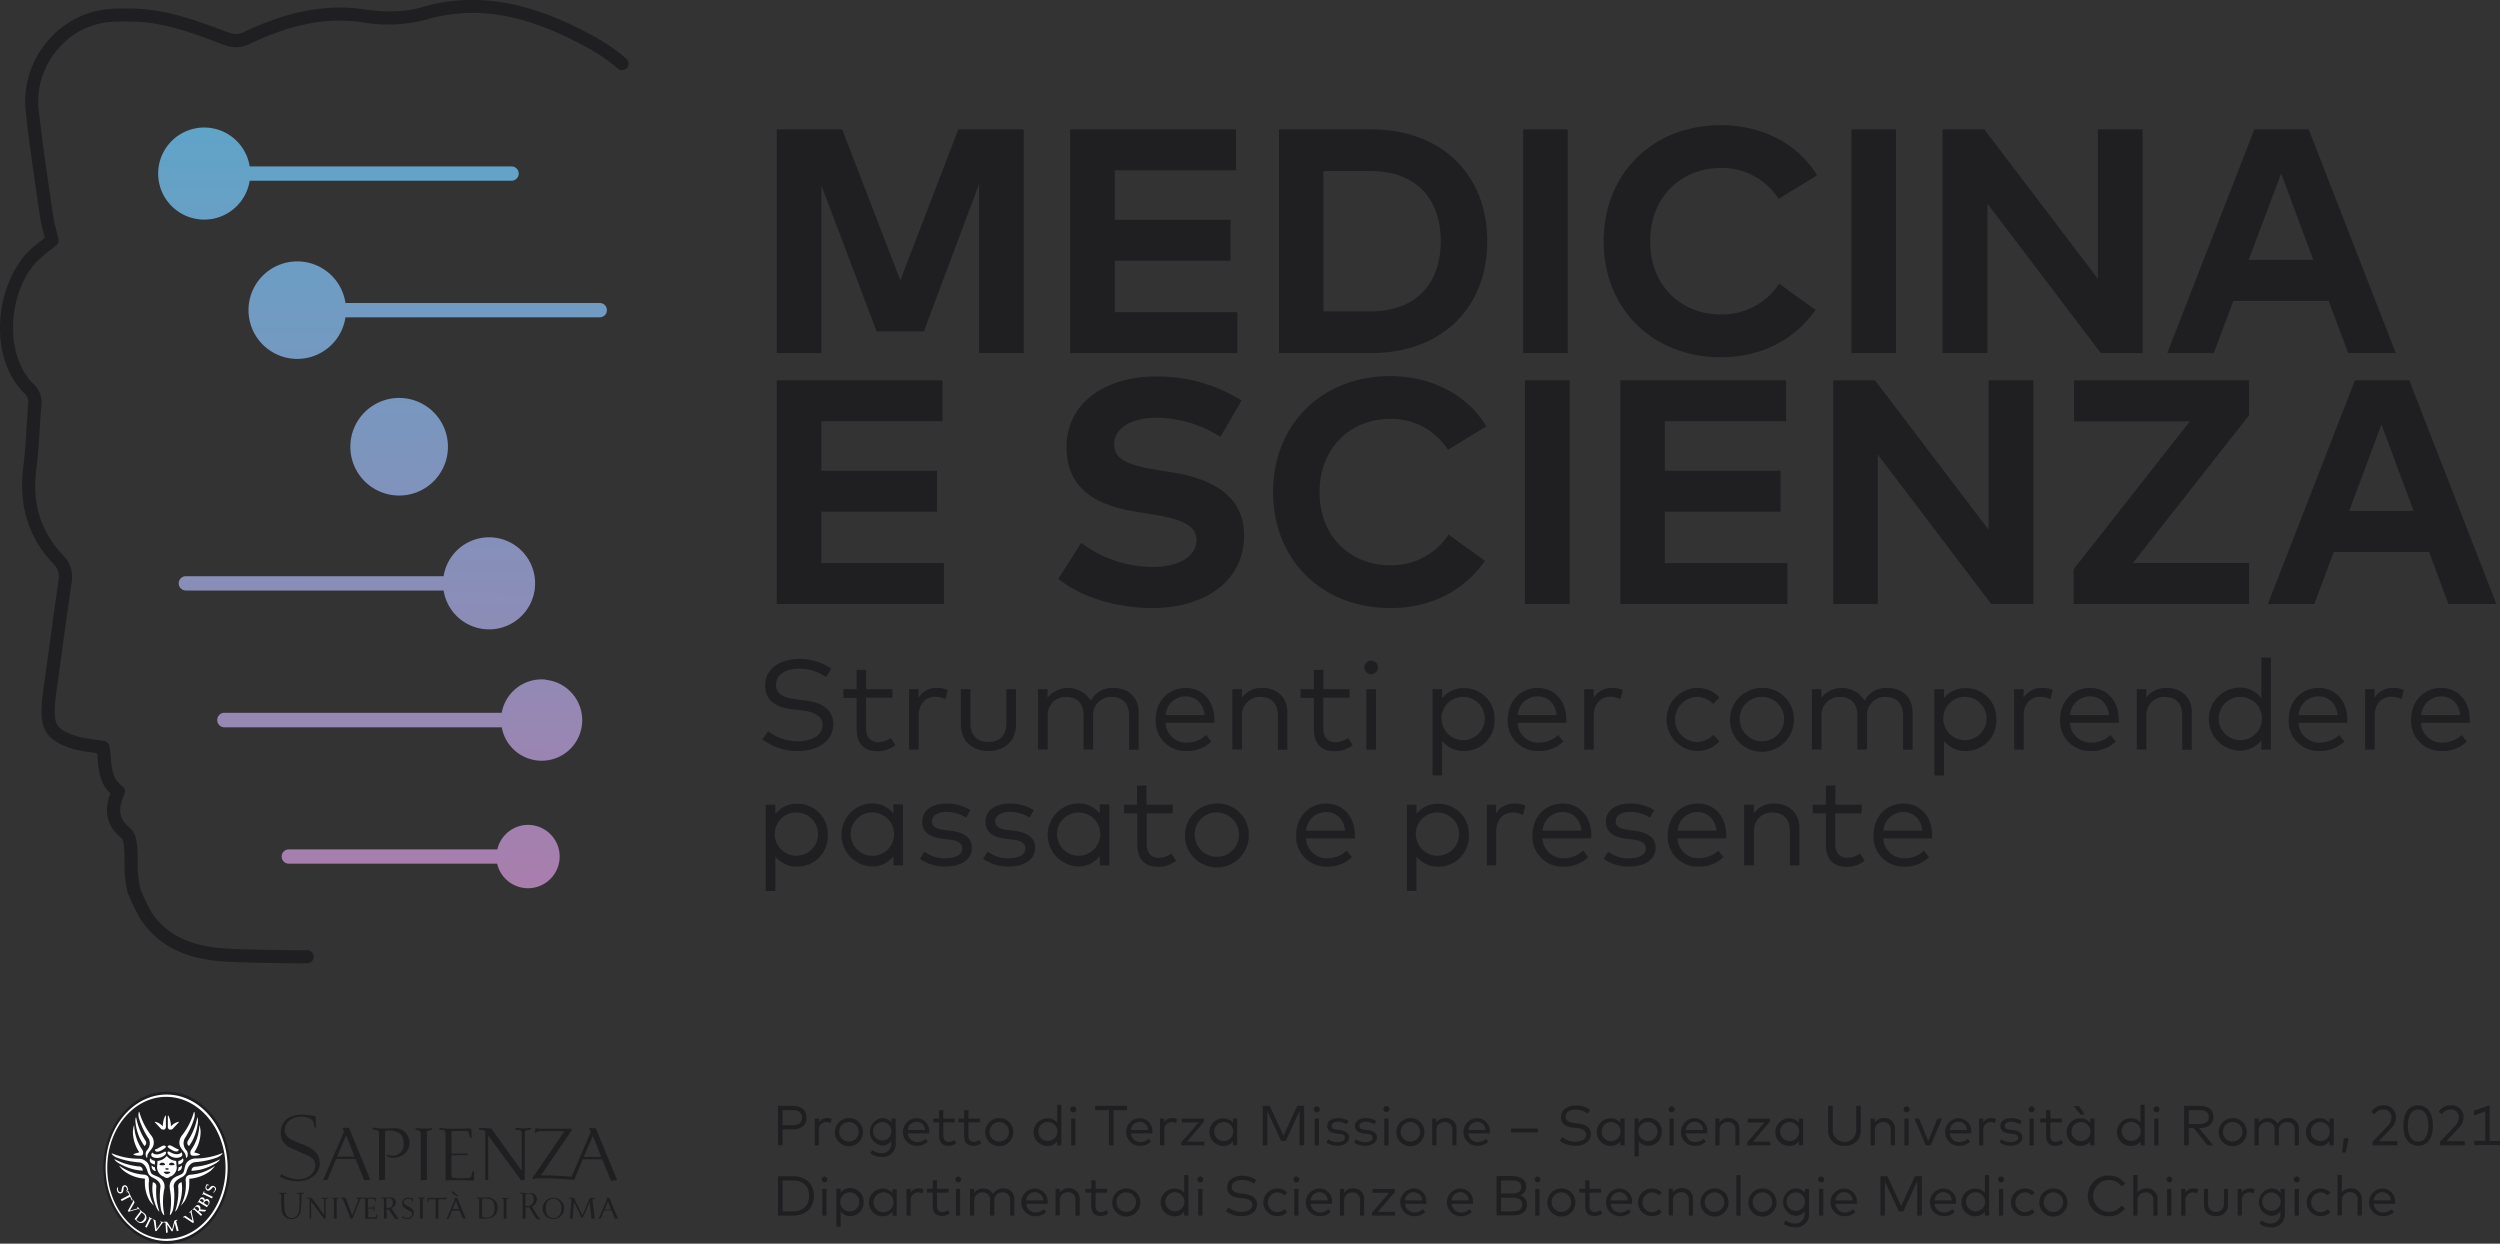 <svg xmlns="http://www.w3.org/2000/svg" xmlns:xlink="http://www.w3.org/1999/xlink" viewBox="0 0 543.1 270.18"><rect x="0" y="0" width="543.1" height="270.18" fill="#333333" stroke="none"/><defs><style>.cls-1{fill:url(#Sfumatura_senza_nome_4);}.cls-2{fill:url(#Sfumatura_senza_nome_4-2);}.cls-3{fill:url(#Sfumatura_senza_nome_4-3);}.cls-4{fill:url(#Sfumatura_senza_nome_4-4);}.cls-5{fill:url(#Sfumatura_senza_nome_4-5);}.cls-6{fill:url(#Sfumatura_senza_nome_4-6);}.cls-7,.cls-8{fill:#1f1e21;}.cls-8,.cls-9{fill-rule:evenodd;}.cls-9{fill:#fff;}</style><linearGradient id="Sfumatura_senza_nome_4" x1="85.97" y1="220.88" x2="87.13" y2="28.68" gradientUnits="userSpaceOnUse"><stop offset="0" stop-color="#af7aaa"/><stop offset="1" stop-color="#60a4c8"/></linearGradient><linearGradient id="Sfumatura_senza_nome_4-2" x1="86.47" y1="215.48" x2="87.63" y2="23.28" xlink:href="#Sfumatura_senza_nome_4"/><linearGradient id="Sfumatura_senza_nome_4-3" x1="91.26" y1="209.32" x2="92.42" y2="17.12" xlink:href="#Sfumatura_senza_nome_4"/><linearGradient id="Sfumatura_senza_nome_4-4" x1="72.42" y1="220.22" x2="73.58" y2="28.02" xlink:href="#Sfumatura_senza_nome_4"/><linearGradient id="Sfumatura_senza_nome_4-5" x1="92" y1="219.96" x2="93.16" y2="27.77" xlink:href="#Sfumatura_senza_nome_4"/><linearGradient id="Sfumatura_senza_nome_4-6" x1="76.98" y1="219.98" x2="78.14" y2="27.78" xlink:href="#Sfumatura_senza_nome_4"/></defs><title>logo completo</title><g id="Livello_2" data-name="Livello 2"><g id="Livello_1-2" data-name="Livello 1"><path class="cls-1" d="M97.31,97.05a10.6,10.6,0,1,0-10.6,10.6A10.59,10.59,0,0,0,97.31,97.05Z"/><path class="cls-2" d="M118.6,147.64a8.81,8.81,0,0,0-9.61,7.21H48.75a1.55,1.55,0,0,0-1.56,1.55h0A1.55,1.55,0,0,0,48.75,158H109a8.81,8.81,0,1,0,9.61-10.31Z"/><path class="cls-3" d="M115.51,179.24a6.87,6.87,0,0,0-7.47,5.28H62.75a1.56,1.56,0,0,0-1.56,1.55h0a1.56,1.56,0,0,0,1.56,1.56H108a6.88,6.88,0,1,0,7.47-8.39Z"/><path class="cls-4" d="M112.69,37.7h0a1.56,1.56,0,0,0-1.56-1.55H54.24a10,10,0,1,0,0,3.11h56.89A1.56,1.56,0,0,0,112.69,37.7Z"/><path class="cls-5" d="M75.05,65.82a10.59,10.59,0,1,0,0,3.11h55.24a1.54,1.54,0,0,0,1.55-1.55h0a1.55,1.55,0,0,0-1.55-1.56Z"/><path class="cls-6" d="M40.37,128.28h56a10,10,0,1,0,0-3.11h-56a1.56,1.56,0,0,0-1.55,1.56h0A1.56,1.56,0,0,0,40.37,128.28Z"/><path class="cls-7" d="M212.69,76.7V40l-12,32H190.44l-12-31.73V76.7h-9.69V28.1h14.2l12.64,32.8,12.6-32.8h14.2V76.7Z"/><path class="cls-7" d="M232.5,76.7V28.1h36V37H242.18V47.75h25.14v8.88H242.18V67.81h26.63V76.7Z"/><path class="cls-7" d="M323.09,52.4c0,14.65-10.07,24.3-25.24,24.3h-20V28.1h20C313,28.1,323.09,37.75,323.09,52.4ZM287.51,67.64h10.24C308,67.64,313,61.18,313,52.4s-5-15.24-15.2-15.24H287.51Z"/><path class="cls-7" d="M330.89,76.7V28.1h9.68V76.7Z"/><path class="cls-7" d="M394.72,38.1l-8.33,5.1a14.55,14.55,0,0,0-12.57-6.7c-8.78,0-15.34,6.46-15.34,15.9,0,9.75,6.77,15.9,15.34,15.9a14.77,14.77,0,0,0,12.68-6.67l7.91,5.69C390,73.64,382.82,77.6,373.89,77.6c-15,0-25.51-10.59-25.51-25.2s10.52-25.2,25.51-25.2C382.88,27.2,390.73,31.33,394.72,38.1Z"/><path class="cls-7" d="M402.21,76.7V28.1h9.68V76.7Z"/><path class="cls-7" d="M456.39,76.7,431.75,44.24l0,32.46H422V28.1h9.06l24.68,32.46V28.1h9.72V76.7Z"/><path class="cls-7" d="M510.12,76.7l-4.24-11.32H485.16L480.92,76.7h-10.1l18.92-48.6h11.8l18.92,48.6Zm-7.57-20.24-7-18.78-7.05,18.78Z"/><path class="cls-7" d="M168.74,131.22V82.62h36v8.89H178.43v10.76h25.13v8.89H178.43v11.17h26.62v8.89Z"/><path class="cls-7" d="M251.35,90.74c-5.42,0-9.31,2.16-9.31,5.84s4.2,4.68,10,5.62l2.74.45c8.71,1.39,15.48,5.17,15.48,13.61,0,10.69-9.44,15.83-19.89,15.83-7.39,0-15.27-2.15-20.48-6.35l5-7.81a25.93,25.93,0,0,0,15.48,5.24c5.42,0,9.55-2.12,9.55-5.87,0-3.37-3.54-4.58-10.31-5.69l-3.09-.49c-8.57-1.39-14.82-5.1-14.82-13.92,0-10.14,9-15.41,19.37-15.41A34.21,34.21,0,0,1,269.71,87l-4.58,7.91A26.21,26.21,0,0,0,251.35,90.74Z"/><path class="cls-7" d="M322.88,92.62l-8.33,5.1A14.55,14.55,0,0,0,302,91c-8.78,0-15.34,6.46-15.34,15.9,0,9.76,6.77,15.9,15.34,15.9a14.78,14.78,0,0,0,12.68-6.66l7.91,5.69c-4.37,6.32-11.59,10.27-20.52,10.27-15,0-25.51-10.58-25.51-25.2s10.52-25.2,25.51-25.2C311,81.72,318.89,85.85,322.88,92.62Z"/><path class="cls-7" d="M331.27,131.22V82.62H341v48.6Z"/><path class="cls-7" d="M352,131.22V82.62h36v8.89H361.67v10.76h25.14v8.89H361.67v11.17H388.3v8.89Z"/><path class="cls-7" d="M432.58,131.22,407.94,98.76l0,32.46h-9.68V82.62h9.06L432,115.08V82.62h9.72v48.6Z"/><path class="cls-7" d="M463.36,122.3H488.6v8.92H450.48v-7.57l25.24-32.11H450.55V82.62H488.6v7.57Z"/><path class="cls-7" d="M531.91,131.22l-4.23-11.32H507l-4.23,11.32h-10.1l18.92-48.6h11.8l18.92,48.6ZM524.34,111l-7-18.78-7,18.78Z"/><path class="cls-7" d="M173.58,145.26c-2.93,0-5,1.34-5,3.53,0,1.82,1.45,2.81,4.5,3.15l1.85.23c3.21.4,6.08,1.72,6.08,5.12,0,3.84-3.51,5.86-7.71,5.86a12.61,12.61,0,0,1-7.65-2.51l1.22-1.78a10.66,10.66,0,0,0,6.42,2.17c3,0,5.4-1.22,5.4-3.55,0-1.89-1.65-2.84-4.72-3.18l-2-.23c-3.33-.37-5.75-1.92-5.75-5.15,0-3.7,3.3-5.77,7.38-5.77a11.72,11.72,0,0,1,7,2.13l-1.15,1.81A10.26,10.26,0,0,0,173.58,145.26Z"/><path class="cls-7" d="M188.14,151.58v6.66c0,2,1.1,3,2.62,3a4.9,4.9,0,0,0,2.77-.93l1,1.57a6.3,6.3,0,0,1-3.91,1.31c-2.84,0-4.52-1.56-4.52-4.87v-6.7h-2.88V149.7h2.88v-4.18h2.07v4.18h5.69v1.88Z"/><path class="cls-7" d="M205.88,149.89l-.5,2a5,5,0,0,0-2.28-.53c-2.06,0-3.53,1.62-3.53,4.11v7.37h-2.08V149.7h2.06v1.86a4.6,4.6,0,0,1,3.91-2.12A5.68,5.68,0,0,1,205.88,149.89Z"/><path class="cls-7" d="M214.74,163.15c-3.19,0-6-1.85-6-5.76V149.7h2.08v7.49c0,2.73,1.64,4,3.91,4s3.89-1.28,3.89-4V149.7h2.09v7.69C220.72,161.3,217.91,163.15,214.74,163.15Z"/><path class="cls-7" d="M247.36,154.71v8.17h-2.08V155.4c0-2.52-1.37-4-3.81-4a3.88,3.88,0,0,0-4,4v7.43h-2.07V155.4c0-2.52-1.36-4-3.8-4a3.87,3.87,0,0,0-4,4v7.43h-2.09V149.7h2.06v1.88a5.74,5.74,0,0,1,9.38.63,5.34,5.34,0,0,1,5-2.77C245.12,149.44,247.36,151.53,247.36,154.71Z"/><path class="cls-7" d="M263.81,156.25c0,.29,0,.54,0,.77H253.2a4.49,4.49,0,0,0,4.67,4.3,6.06,6.06,0,0,0,4.17-1.65l1.11,1.42a7.37,7.37,0,0,1-5.41,2.06,6.46,6.46,0,0,1-6.67-6.85c0-4,2.8-6.86,6.55-6.86C261.19,149.44,263.77,152.24,263.81,156.25Zm-10.58-.91h8.46c-.26-2.46-1.88-4.05-4.12-4.05A4.3,4.3,0,0,0,253.23,155.34Z"/><path class="cls-7" d="M279.67,154.71v8.17H277.6V155.4c0-2.52-1.36-4-3.8-4a3.88,3.88,0,0,0-4,4v7.43h-2.08V149.7h2.06v1.88a5.21,5.21,0,0,1,4.44-2.14C277.43,149.44,279.67,151.53,279.67,154.71Z"/><path class="cls-7" d="M287.47,151.58v6.66c0,2,1.1,3,2.61,3a4.87,4.87,0,0,0,2.77-.93l1,1.57a6.33,6.33,0,0,1-3.91,1.31c-2.84,0-4.53-1.56-4.53-4.87v-6.7h-2.88V149.7h2.88v-4.18h2.08v4.18h5.69v1.88Z"/><path class="cls-7" d="M299.34,145a1.45,1.45,0,0,1-1.48,1.46,1.47,1.47,0,0,1,0-2.94A1.46,1.46,0,0,1,299.34,145Zm-2.52,17.85V149.7h2.09v13.18Z"/><path class="cls-7" d="M324.68,156.29a6.58,6.58,0,0,1-6.58,6.86,5.82,5.82,0,0,1-4.8-2.22v7.52h-2.09V149.7h2.09v2a5.85,5.85,0,0,1,4.8-2.21A6.57,6.57,0,0,1,324.68,156.29Zm-11.52,0a4.7,4.7,0,1,0,4.69-4.9A4.66,4.66,0,0,0,313.16,156.29Z"/><path class="cls-7" d="M340.28,156.25a6,6,0,0,1,0,.77H329.68a4.48,4.48,0,0,0,4.66,4.3,6.06,6.06,0,0,0,4.18-1.65l1.11,1.42a7.39,7.39,0,0,1-5.42,2.06,6.46,6.46,0,0,1-6.66-6.85c0-4,2.8-6.86,6.54-6.86C337.67,149.44,340.24,152.24,340.28,156.25Zm-10.57-.91h8.46c-.27-2.46-1.88-4.05-4.12-4.05A4.29,4.29,0,0,0,329.71,155.34Z"/><path class="cls-7" d="M352.54,149.89l-.5,2a5,5,0,0,0-2.28-.53c-2.06,0-3.53,1.62-3.53,4.11v7.37h-2.08V149.7h2.06v1.86a4.6,4.6,0,0,1,3.91-2.12A5.68,5.68,0,0,1,352.54,149.89Z"/><path class="cls-7" d="M373.52,151.51l-1.34,1.41a5,5,0,0,0-3.6-1.53,4.91,4.91,0,0,0,0,9.81,5.24,5.24,0,0,0,3.64-1.55l1.3,1.42a6.41,6.41,0,0,1-4.89,2.08,6.86,6.86,0,0,1,0-13.71A6.38,6.38,0,0,1,373.52,151.51Z"/><path class="cls-7" d="M389.7,156.29a6.94,6.94,0,1,1-6.94-6.85A6.75,6.75,0,0,1,389.7,156.29Zm-11.76,0a4.82,4.82,0,1,0,4.82-4.9A4.75,4.75,0,0,0,377.94,156.29Z"/><path class="cls-7" d="M415.49,154.71v8.17h-2.07V155.4c0-2.52-1.38-4-3.82-4a3.87,3.87,0,0,0-4,4v7.43H403.5V155.4c0-2.52-1.37-4-3.8-4a3.88,3.88,0,0,0-4,4v7.43h-2.09V149.7h2.06v1.88a5.74,5.74,0,0,1,9.38.63,5.35,5.35,0,0,1,5-2.77C413.25,149.44,415.49,151.53,415.49,154.71Z"/><path class="cls-7" d="M433.68,156.29a6.58,6.58,0,0,1-6.58,6.86,5.81,5.81,0,0,1-4.8-2.22v7.52h-2.09V149.7h2.09v2a5.83,5.83,0,0,1,4.8-2.21A6.57,6.57,0,0,1,433.68,156.29Zm-11.52,0a4.7,4.7,0,1,0,4.69-4.9A4.66,4.66,0,0,0,422.16,156.29Z"/><path class="cls-7" d="M445.94,149.89l-.5,2a5,5,0,0,0-2.28-.53c-2.06,0-3.54,1.62-3.54,4.11v7.37h-2.07V149.7h2.06v1.86a4.6,4.6,0,0,1,3.91-2.12A5.68,5.68,0,0,1,445.94,149.89Z"/><path class="cls-7" d="M460.28,156.25c0,.29,0,.54,0,.77H449.67a4.49,4.49,0,0,0,4.66,4.3,6.06,6.06,0,0,0,4.18-1.65l1.11,1.42a7.37,7.37,0,0,1-5.41,2.06,6.46,6.46,0,0,1-6.67-6.85c0-4,2.8-6.86,6.54-6.86C457.66,149.44,460.24,152.24,460.28,156.25Zm-10.58-.91h8.46c-.26-2.46-1.88-4.05-4.12-4.05A4.3,4.3,0,0,0,449.7,155.34Z"/><path class="cls-7" d="M476.14,154.71v8.17h-2.07V155.4c0-2.52-1.36-4-3.8-4a3.88,3.88,0,0,0-4,4v7.43h-2.08V149.7h2.06v1.88a5.21,5.21,0,0,1,4.44-2.14C473.9,149.44,476.14,151.53,476.14,154.71Z"/><path class="cls-7" d="M491.26,151.67v-8.83h2.07v20h-2.07v-2a5.83,5.83,0,0,1-4.82,2.23,6.86,6.86,0,0,1,0-13.71A5.86,5.86,0,0,1,491.26,151.67ZM482,156.29a4.7,4.7,0,1,0,4.71-4.9A4.69,4.69,0,0,0,482,156.29Z"/><path class="cls-7" d="M509.93,156.25a6,6,0,0,1,0,.77H499.33a4.48,4.48,0,0,0,4.66,4.3,6.06,6.06,0,0,0,4.18-1.65l1.11,1.42a7.38,7.38,0,0,1-5.41,2.06,6.46,6.46,0,0,1-6.67-6.85c0-4,2.8-6.86,6.54-6.86C507.32,149.44,509.89,152.24,509.93,156.25Zm-10.57-.91h8.46c-.27-2.46-1.88-4.05-4.12-4.05A4.29,4.29,0,0,0,499.36,155.34Z"/><path class="cls-7" d="M522.2,149.89l-.51,2a5,5,0,0,0-2.28-.53c-2.06,0-3.53,1.62-3.53,4.11v7.37H513.8V149.7h2.06v1.86a4.61,4.61,0,0,1,3.91-2.12A5.73,5.73,0,0,1,522.2,149.89Z"/><path class="cls-7" d="M536.53,156.25a6,6,0,0,1,0,.77H525.93a4.48,4.48,0,0,0,4.66,4.3,6,6,0,0,0,4.17-1.65l1.12,1.42a7.41,7.41,0,0,1-5.42,2.06,6.46,6.46,0,0,1-6.66-6.85c0-4,2.79-6.86,6.54-6.86C533.91,149.44,536.49,152.24,536.53,156.25ZM526,155.34h8.46c-.26-2.46-1.87-4.05-4.12-4.05A4.3,4.3,0,0,0,526,155.34Z"/><path class="cls-7" d="M179.83,181.4a6.57,6.57,0,0,1-6.58,6.86,5.79,5.79,0,0,1-4.8-2.21v7.51h-2.09V174.82h2.09v2a5.79,5.79,0,0,1,4.8-2.21A6.57,6.57,0,0,1,179.83,181.4Zm-11.52,0a4.7,4.7,0,1,0,4.69-4.9A4.66,4.66,0,0,0,168.31,181.4Z"/><path class="cls-7" d="M194.1,188v-2a5.82,5.82,0,0,1-4.82,2.22,6.86,6.86,0,0,1,0-13.7,5.88,5.88,0,0,1,4.82,2.22v-2h2.07V188Zm-9.29-6.6a4.71,4.71,0,1,0,4.72-4.9A4.69,4.69,0,0,0,184.81,181.4Z"/><path class="cls-7" d="M205.58,176.38c-1.88,0-3.12.79-3.12,2.07,0,1.12.95,1.64,2.69,1.85l1.56.2c2.79.37,4.42,1.51,4.42,3.67,0,2.51-2.25,4.08-5.8,4.08a9.31,9.31,0,0,1-5.5-1.69l1-1.55a6.94,6.94,0,0,0,4.57,1.43c2.22,0,3.63-.74,3.63-2.13,0-1.06-.88-1.7-2.76-1.92l-1.57-.18c-3-.38-4.36-1.68-4.36-3.65,0-2.5,2.09-4,5.26-4A9.68,9.68,0,0,1,210.8,176l-.91,1.62A8.11,8.11,0,0,0,205.58,176.38Z"/><path class="cls-7" d="M219.31,176.38c-1.87,0-3.11.79-3.11,2.07,0,1.12.94,1.64,2.68,1.85l1.56.2c2.8.37,4.43,1.51,4.43,3.67,0,2.51-2.26,4.08-5.81,4.08a9.3,9.3,0,0,1-5.49-1.69l1-1.55a6.93,6.93,0,0,0,4.56,1.43c2.23,0,3.63-.74,3.63-2.13,0-1.06-.87-1.7-2.75-1.92l-1.57-.18c-3-.38-4.36-1.68-4.36-3.65,0-2.5,2.09-4,5.26-4a9.67,9.67,0,0,1,5.23,1.43l-.9,1.62A8.15,8.15,0,0,0,219.31,176.38Z"/><path class="cls-7" d="M238.91,188v-2a5.82,5.82,0,0,1-4.82,2.22,6.86,6.86,0,0,1,0-13.7,5.88,5.88,0,0,1,4.82,2.22v-2H241V188Zm-9.28-6.6a4.7,4.7,0,1,0,4.71-4.9A4.69,4.69,0,0,0,229.63,181.4Z"/><path class="cls-7" d="M249.11,176.7v6.65c0,2.06,1.1,3,2.62,3a4.82,4.82,0,0,0,2.77-.93l1,1.57a6.24,6.24,0,0,1-3.91,1.31c-2.84,0-4.52-1.56-4.52-4.87V176.7h-2.88v-1.88H247v-4.19h2.07v4.19h5.69v1.88Z"/><path class="cls-7" d="M271.29,181.4a6.94,6.94,0,1,1-6.94-6.84A6.74,6.74,0,0,1,271.29,181.4Zm-11.75,0a4.82,4.82,0,1,0,4.81-4.9A4.74,4.74,0,0,0,259.54,181.4Z"/><path class="cls-7" d="M294.33,181.36c0,.29,0,.54,0,.78H283.72a4.49,4.49,0,0,0,4.67,4.3,6,6,0,0,0,4.17-1.66l1.11,1.42a7.33,7.33,0,0,1-5.41,2.06,6.46,6.46,0,0,1-6.67-6.84c0-4,2.8-6.86,6.54-6.86C291.71,174.56,294.29,177.35,294.33,181.36Zm-10.58-.9h8.46c-.26-2.47-1.88-4.05-4.12-4.05A4.3,4.3,0,0,0,283.75,180.46Z"/><path class="cls-7" d="M319.1,181.4a6.57,6.57,0,0,1-6.58,6.86,5.79,5.79,0,0,1-4.8-2.21v7.51h-2.09V174.82h2.09v2a5.79,5.79,0,0,1,4.8-2.21A6.57,6.57,0,0,1,319.1,181.4Zm-11.52,0a4.7,4.7,0,1,0,4.69-4.9A4.66,4.66,0,0,0,307.58,181.4Z"/><path class="cls-7" d="M331.36,175l-.5,2.05a5,5,0,0,0-2.28-.53c-2.06,0-3.54,1.61-3.54,4.1V188H323V174.82H325v1.85a4.58,4.58,0,0,1,3.91-2.11A5.69,5.69,0,0,1,331.36,175Z"/><path class="cls-7" d="M345.7,181.36a6.14,6.14,0,0,1-.05.78H335.09a4.48,4.48,0,0,0,4.66,4.3,6,6,0,0,0,4.18-1.66L345,186.2a7.33,7.33,0,0,1-5.41,2.06,6.46,6.46,0,0,1-6.67-6.84c0-4,2.8-6.86,6.54-6.86C343.08,174.56,345.65,177.35,345.7,181.36Zm-10.58-.9h8.46c-.26-2.47-1.88-4.05-4.12-4.05A4.3,4.3,0,0,0,335.12,180.46Z"/><path class="cls-7" d="M354.1,176.38c-1.88,0-3.11.79-3.11,2.07,0,1.12.94,1.64,2.68,1.85l1.56.2c2.8.37,4.43,1.51,4.43,3.67,0,2.51-2.26,4.08-5.81,4.08a9.28,9.28,0,0,1-5.49-1.69l1-1.55a6.91,6.91,0,0,0,4.56,1.43c2.23,0,3.63-.74,3.63-2.13,0-1.06-.87-1.7-2.75-1.92l-1.58-.18c-3-.38-4.35-1.68-4.35-3.65,0-2.5,2.09-4,5.26-4a9.67,9.67,0,0,1,5.23,1.43l-.9,1.62A8.18,8.18,0,0,0,354.1,176.38Z"/><path class="cls-7" d="M375,181.36a6.24,6.24,0,0,1,0,.78H364.43a4.48,4.48,0,0,0,4.66,4.3,6,6,0,0,0,4.18-1.66l1.11,1.42a7.34,7.34,0,0,1-5.41,2.06,6.46,6.46,0,0,1-6.67-6.84c0-4,2.8-6.86,6.54-6.86C372.42,174.56,375,177.35,375,181.36Zm-10.57-.9h8.46c-.27-2.47-1.88-4.05-4.12-4.05A4.29,4.29,0,0,0,364.46,180.46Z"/><path class="cls-7" d="M390.9,179.83V188h-2.07v-7.49c0-2.52-1.37-4-3.8-4a3.88,3.88,0,0,0-4,4V188H378.9V174.82H381v1.88a5.22,5.22,0,0,1,4.44-2.14C388.66,174.56,390.9,176.64,390.9,179.83Z"/><path class="cls-7" d="M398.69,176.7v6.65c0,2.06,1.1,3,2.62,3a4.8,4.8,0,0,0,2.77-.93l1,1.57a6.24,6.24,0,0,1-3.91,1.31c-2.84,0-4.52-1.56-4.52-4.87V176.7h-2.88v-1.88h2.88v-4.19h2.07v4.19h5.7v1.88Z"/><path class="cls-7" d="M419.74,181.36a6.14,6.14,0,0,1-.05.78H409.13a4.48,4.48,0,0,0,4.66,4.3,6,6,0,0,0,4.18-1.66l1.11,1.42a7.33,7.33,0,0,1-5.41,2.06,6.46,6.46,0,0,1-6.67-6.84c0-4,2.8-6.86,6.54-6.86C417.12,174.56,419.69,177.35,419.74,181.36Zm-10.58-.9h8.46c-.26-2.47-1.88-4.05-4.12-4.05A4.3,4.3,0,0,0,409.16,180.46Z"/><path class="cls-7" d="M170,248.8h-1v-8.57h3.23c1.93,0,3,1,3,2.57s-1.1,2.55-3,2.55H170Zm0-4.37h2.22c1.33,0,2-.54,2-1.63s-.71-1.64-2-1.64H170Z"/><path class="cls-7" d="M180.67,243.08l-.22.9a2.26,2.26,0,0,0-1-.23,1.61,1.61,0,0,0-1.56,1.81v3.24H177V243h.91v.82a2,2,0,0,1,1.72-.93A2.51,2.51,0,0,1,180.67,243.08Z"/><path class="cls-7" d="M187.47,245.9a3.05,3.05,0,1,1-3.05-3A3,3,0,0,1,187.47,245.9Zm-5.17,0a2.12,2.12,0,1,0,2.12-2.15A2.09,2.09,0,0,0,182.3,245.9Z"/><path class="cls-7" d="M193.66,243.87V243h.92v5.4a2.8,2.8,0,0,1-3.07,2.94,4,4,0,0,1-2.44-.78l.41-.73a3.39,3.39,0,0,0,2,.68,2,2,0,0,0,2.15-2.07v-.59a2.42,2.42,0,0,1-2.07,1,3,3,0,0,1,0-5.94A2.45,2.45,0,0,1,193.66,243.87Zm-4,2a2,2,0,1,0,2-2.11A2,2,0,0,0,189.65,245.86Z"/><path class="cls-7" d="M201.87,245.88c0,.13,0,.24,0,.34h-4.65a2,2,0,0,0,2,1.89,2.65,2.65,0,0,0,1.84-.72l.49.62a3.27,3.27,0,0,1-2.38.91,3,3,0,0,1-.06-6A2.76,2.76,0,0,1,201.87,245.88Zm-4.65-.4h3.72a1.81,1.81,0,0,0-1.81-1.78A1.9,1.9,0,0,0,197.22,245.48Z"/><path class="cls-7" d="M204.94,243.83v2.93c0,.9.48,1.3,1.15,1.3a2.15,2.15,0,0,0,1.22-.41l.43.69a2.76,2.76,0,0,1-1.72.58c-1.25,0-2-.69-2-2.15v-2.94h-1.27V243H204v-1.84h.91V243h2.5v.83Z"/><path class="cls-7" d="M210.38,243.83v2.93c0,.9.48,1.3,1.15,1.3a2.15,2.15,0,0,0,1.21-.41l.43.69a2.73,2.73,0,0,1-1.72.58c-1.25,0-2-.69-2-2.15v-2.94H208.2V243h1.26v-1.84h.92V243h2.5v.83Z"/><path class="cls-7" d="M220.12,245.9a3.05,3.05,0,1,1-3.05-3A3,3,0,0,1,220.12,245.9Zm-5.17,0a2.12,2.12,0,1,0,2.12-2.15A2.09,2.09,0,0,0,215,245.9Z"/><path class="cls-7" d="M229.66,243.87V240h.91v8.81h-.91v-.86a2.58,2.58,0,0,1-2.12,1,3,3,0,0,1,0-6A2.58,2.58,0,0,1,229.66,243.87Zm-4.09,2a2.07,2.07,0,1,0,2.08-2.15A2.07,2.07,0,0,0,225.57,245.9Z"/><path class="cls-7" d="M233.81,241a.63.63,0,0,1-.65.64.62.62,0,0,1-.64-.64.63.63,0,0,1,.64-.65A.64.64,0,0,1,233.81,241Zm-1.11,7.85V243h.92v5.8Z"/><path class="cls-7" d="M241.91,241.16v7.64h-1v-7.64h-3v-.93h6.93v.93Z"/><path class="cls-7" d="M250.34,245.88a3.28,3.28,0,0,1,0,.34h-4.64a2,2,0,0,0,2,1.89,2.63,2.63,0,0,0,1.83-.72l.49.62a3.24,3.24,0,0,1-2.38.91,3,3,0,0,1,0-6A2.77,2.77,0,0,1,250.34,245.88Zm-4.65-.4h3.72a1.82,1.82,0,0,0-1.81-1.78A1.9,1.9,0,0,0,245.69,245.48Z"/><path class="cls-7" d="M255.72,243.08l-.22.9a2.23,2.23,0,0,0-1-.23,1.6,1.6,0,0,0-1.55,1.81v3.24H252V243h.9v.82a2,2,0,0,1,1.72-.93A2.48,2.48,0,0,1,255.72,243.08Z"/><path class="cls-7" d="M257.88,248h3.75v.83h-5v-.66l3.73-4.31h-3.62V243h4.8v.67Z"/><path class="cls-7" d="M267.86,248.8v-.86a2.58,2.58,0,0,1-2.12,1,3,3,0,0,1,0-6,2.58,2.58,0,0,1,2.12,1V243h.91v5.8Zm-4.09-2.9a2.07,2.07,0,1,0,2.08-2.15A2.07,2.07,0,0,0,263.77,245.9Z"/><path class="cls-7" d="M282.32,248.8v-7.47l-3,6.52h-1l-3-6.47v7.42h-1v-8.57h1.5l3,6.48,3-6.48h1.5v8.57Z"/><path class="cls-7" d="M286.71,241a.63.63,0,0,1-.65.64.62.62,0,0,1-.64-.64.63.63,0,0,1,.64-.65A.64.64,0,0,1,286.71,241Zm-1.11,7.85V243h.92v5.8Z"/><path class="cls-7" d="M290.65,243.69c-.82,0-1.37.35-1.37.91s.42.72,1.18.82l.69.08c1.23.17,1.94.67,1.94,1.62s-1,1.79-2.55,1.79a4.1,4.1,0,0,1-2.41-.74l.42-.69a3,3,0,0,0,2,.63c1,0,1.6-.32,1.6-.93s-.38-.75-1.21-.85l-.69-.08c-1.32-.16-1.92-.74-1.92-1.6,0-1.1.92-1.75,2.32-1.75a4.22,4.22,0,0,1,2.3.63l-.4.71A3.57,3.57,0,0,0,290.65,243.69Z"/><path class="cls-7" d="M296.69,243.69c-.83,0-1.37.35-1.37.91s.41.72,1.18.82l.68.08c1.23.17,1.95.67,1.95,1.62s-1,1.79-2.55,1.79a4.11,4.11,0,0,1-2.42-.74l.42-.69a3,3,0,0,0,2,.63c1,0,1.6-.32,1.6-.93s-.39-.75-1.22-.85l-.69-.08c-1.31-.16-1.91-.74-1.91-1.6,0-1.1.92-1.75,2.31-1.75a4.19,4.19,0,0,1,2.3.63l-.4.71A3.53,3.53,0,0,0,296.69,243.69Z"/><path class="cls-7" d="M301.83,241a.65.65,0,0,1-1.29,0,.65.65,0,1,1,1.29,0Zm-1.1,7.85V243h.91v5.8Z"/><path class="cls-7" d="M309.44,245.9a3.05,3.05,0,1,1-3.05-3A3,3,0,0,1,309.44,245.9Zm-5.17,0a2.12,2.12,0,1,0,2.12-2.15A2.09,2.09,0,0,0,304.27,245.9Z"/><path class="cls-7" d="M316.41,245.21v3.59h-.91v-3.29a1.55,1.55,0,0,0-1.67-1.75,1.7,1.7,0,0,0-1.77,1.77v3.27h-.92V243h.9v.83a2.3,2.3,0,0,1,2-.94A2.24,2.24,0,0,1,316.41,245.21Z"/><path class="cls-7" d="M323.64,245.88a3.28,3.28,0,0,1,0,.34H319a2,2,0,0,0,2,1.89,2.63,2.63,0,0,0,1.83-.72l.49.62a3.24,3.24,0,0,1-2.38.91,3,3,0,0,1-.05-6A2.77,2.77,0,0,1,323.64,245.88Zm-4.65-.4h3.72a1.82,1.82,0,0,0-1.81-1.78A1.9,1.9,0,0,0,319,245.48Z"/><path class="cls-7" d="M328.27,246v-.83h5.81V246Z"/><path class="cls-7" d="M342.33,241.05c-1.29,0-2.22.59-2.22,1.55,0,.8.64,1.24,2,1.39l.81.1c1.42.18,2.68.76,2.68,2.25,0,1.69-1.54,2.58-3.39,2.58a5.56,5.56,0,0,1-3.37-1.11l.54-.78a4.68,4.68,0,0,0,2.82,1c1.33,0,2.38-.54,2.38-1.56,0-.84-.73-1.25-2.08-1.41l-.86-.09c-1.46-.17-2.53-.85-2.53-2.27,0-1.62,1.45-2.54,3.24-2.54a5.13,5.13,0,0,1,3.08.94l-.5.8A4.45,4.45,0,0,0,342.33,241.05Z"/><path class="cls-7" d="M352,248.8v-.86a2.55,2.55,0,0,1-2.11,1,3,3,0,0,1,0-6,2.55,2.55,0,0,1,2.11,1V243h.92v5.8Zm-4.08-2.9a2.07,2.07,0,1,0,2.08-2.15A2.07,2.07,0,0,0,347.93,245.9Z"/><path class="cls-7" d="M361,245.9a2.89,2.89,0,0,1-2.89,3,2.55,2.55,0,0,1-2.11-1v3.31h-.92V243H356v.86a2.54,2.54,0,0,1,2.11-1A2.88,2.88,0,0,1,361,245.9Zm-5.06,0a2.07,2.07,0,1,0,2.06-2.15A2,2,0,0,0,355.92,245.9Z"/><path class="cls-7" d="M363.79,241a.63.63,0,0,1-.65.64.62.62,0,0,1-.64-.64.63.63,0,0,1,.64-.65A.64.64,0,0,1,363.79,241Zm-1.11,7.85V243h.92v5.8Z"/><path class="cls-7" d="M370.89,245.88c0,.13,0,.24,0,.34h-4.65a2,2,0,0,0,2,1.89,2.65,2.65,0,0,0,1.84-.72l.49.62a3.27,3.27,0,0,1-2.38.91,3,3,0,0,1-.06-6A2.76,2.76,0,0,1,370.89,245.88Zm-4.65-.4H370a1.81,1.81,0,0,0-1.81-1.78A1.9,1.9,0,0,0,366.24,245.48Z"/><path class="cls-7" d="M377.86,245.21v3.59H377v-3.29a1.55,1.55,0,0,0-1.67-1.75,1.7,1.7,0,0,0-1.77,1.77v3.27h-.92V243h.91v.83a2.28,2.28,0,0,1,1.95-.94A2.24,2.24,0,0,1,377.86,245.21Z"/><path class="cls-7" d="M380.82,248h3.75v.83h-5v-.66l3.73-4.31h-3.62V243h4.8v.67Z"/><path class="cls-7" d="M390.79,248.8v-.86a2.55,2.55,0,0,1-2.11,1,3,3,0,0,1,0-6,2.55,2.55,0,0,1,2.11,1V243h.92v5.8Zm-4.08-2.9a2.07,2.07,0,1,0,2.08-2.15A2.07,2.07,0,0,0,386.71,245.9Z"/><path class="cls-7" d="M400.67,248.92a3.26,3.26,0,0,1-3.52-3.47v-5.22h1v5.14a2.55,2.55,0,1,0,5.09,0v-5.14h1v5.22A3.26,3.26,0,0,1,400.67,248.92Z"/><path class="cls-7" d="M411.66,245.21v3.59h-.91v-3.29a1.56,1.56,0,0,0-1.68-1.75,1.7,1.7,0,0,0-1.77,1.77v3.27h-.92V243h.91v.83a2.28,2.28,0,0,1,1.95-.94A2.25,2.25,0,0,1,411.66,245.21Z"/><path class="cls-7" d="M414.83,241a.63.63,0,0,1-.65.64.63.63,0,0,1-.64-.64.63.63,0,0,1,.64-.65A.64.64,0,0,1,414.83,241Zm-1.11,7.85V243h.92v5.8Z"/><path class="cls-7" d="M418.37,248.81,415.89,243h1l2,4.88,2-4.88h1l-2.46,5.81Z"/><path class="cls-7" d="M428.23,245.88a3.28,3.28,0,0,1,0,.34h-4.64a2,2,0,0,0,2.05,1.89,2.63,2.63,0,0,0,1.83-.72l.49.62a3.24,3.24,0,0,1-2.38.91,3,3,0,0,1-.05-6A2.77,2.77,0,0,1,428.23,245.88Zm-4.65-.4h3.72a1.82,1.82,0,0,0-1.81-1.78A1.9,1.9,0,0,0,423.58,245.48Z"/><path class="cls-7" d="M433.62,243.08l-.22.9a2.27,2.27,0,0,0-1-.23,1.61,1.61,0,0,0-1.55,1.81v3.24h-.91V243h.9v.82a2,2,0,0,1,1.72-.93A2.56,2.56,0,0,1,433.62,243.08Z"/><path class="cls-7" d="M436.89,243.69c-.82,0-1.37.35-1.37.91s.42.72,1.18.82l.69.08c1.23.17,1.94.67,1.94,1.62s-1,1.79-2.55,1.79a4.1,4.1,0,0,1-2.41-.74l.42-.69a3,3,0,0,0,2,.63c1,0,1.6-.32,1.6-.93s-.38-.75-1.21-.85l-.69-.08c-1.32-.16-1.92-.74-1.92-1.6,0-1.1.92-1.75,2.32-1.75a4.22,4.22,0,0,1,2.3.63l-.4.71A3.57,3.57,0,0,0,436.89,243.69Z"/><path class="cls-7" d="M442,241a.63.63,0,0,1-.65.64.62.62,0,0,1-.64-.64.63.63,0,0,1,.64-.65A.64.64,0,0,1,442,241Zm-1.11,7.85V243h.92v5.8Z"/><path class="cls-7" d="M445.42,243.83v2.93c0,.9.48,1.3,1.15,1.3a2.15,2.15,0,0,0,1.22-.41l.43.69a2.76,2.76,0,0,1-1.72.58c-1.25,0-2-.69-2-2.15v-2.94h-1.27V243h1.27v-1.84h.91V243h2.5v.83Z"/><path class="cls-7" d="M454.08,248.8v-.86a2.57,2.57,0,0,1-2.12,1,3,3,0,0,1,0-6,2.57,2.57,0,0,1,2.12,1V243H455v5.8ZM450,245.9a2.07,2.07,0,1,0,2.07-2.15A2.06,2.06,0,0,0,450,245.9Zm1.62-5.62,1.28,1.84H452l-1.53-1.84Z"/><path class="cls-7" d="M465,243.87V240h.91v8.81H465v-.86a2.55,2.55,0,0,1-2.11,1,3,3,0,0,1,0-6A2.55,2.55,0,0,1,465,243.87Zm-4.08,2a2.07,2.07,0,1,0,2.08-2.15A2.07,2.07,0,0,0,460.88,245.9Z"/><path class="cls-7" d="M469.12,241a.63.63,0,0,1-.65.64.62.62,0,0,1-.64-.64.63.63,0,0,1,.64-.65A.64.64,0,0,1,469.12,241ZM468,248.8V243h.92v5.8Z"/><path class="cls-7" d="M480.85,242.65c0,1.48-1.15,2.42-3,2.42h-.14l3.08,3.73h-1.23l-3-3.73h-1.09v3.73h-1v-8.57h3.36C479.78,240.23,480.85,241.1,480.85,242.65Zm-5.37,1.53h2.36c1.32,0,2-.53,2-1.53s-.69-1.49-2-1.49h-2.36Z"/><path class="cls-7" d="M488.08,245.9a3.05,3.05,0,1,1-3.05-3A3,3,0,0,1,488.08,245.9Zm-5.17,0a2.12,2.12,0,1,0,2.12-2.15A2.09,2.09,0,0,0,482.91,245.9Z"/><path class="cls-7" d="M499.41,245.21v3.59h-.91v-3.29a1.55,1.55,0,0,0-1.67-1.75,1.7,1.7,0,0,0-1.78,1.77v3.27h-.91v-3.29a1.55,1.55,0,0,0-1.67-1.75,1.71,1.71,0,0,0-1.78,1.77v3.27h-.91V243h.9v.83a2.53,2.53,0,0,1,4.13.28,2.34,2.34,0,0,1,2.18-1.22A2.24,2.24,0,0,1,499.41,245.21Z"/><path class="cls-7" d="M506.05,248.8v-.86a2.58,2.58,0,0,1-2.12,1,3,3,0,0,1,0-6,2.58,2.58,0,0,1,2.12,1V243H507v5.8ZM502,245.9a2.07,2.07,0,1,0,2.07-2.15A2.06,2.06,0,0,0,502,245.9Z"/><path class="cls-7" d="M509.59,250.38h-.79l.37-3.1h1.06Z"/><path class="cls-7" d="M517.77,240.12a2.54,2.54,0,0,1,2.73,2.65,3.53,3.53,0,0,1-1.15,2.43l-2.56,2.7h4v.9h-5.39v-.74l3.24-3.41a2.71,2.71,0,0,0,.88-1.88,1.66,1.66,0,0,0-1.77-1.75,2.22,2.22,0,0,0-1.91,1.07l-.69-.55A3,3,0,0,1,517.77,240.12Z"/><path class="cls-7" d="M528.52,244.52c0,3.11-1.44,4.39-3.18,4.39s-3.23-1.28-3.23-4.39,1.46-4.4,3.23-4.4S528.52,241.52,528.52,244.52Zm-5.43,0c0,2.52,1,3.48,2.25,3.48s2.2-1,2.2-3.48-1-3.49-2.2-3.49S523.09,242,523.09,244.52Z"/><path class="cls-7" d="M532.44,240.12a2.54,2.54,0,0,1,2.74,2.65A3.57,3.57,0,0,1,534,245.2l-2.56,2.7h4v.9h-5.39v-.74l3.23-3.41a2.72,2.72,0,0,0,.89-1.88,1.67,1.67,0,0,0-1.78-1.75,2.23,2.23,0,0,0-1.91,1.07l-.68-.55A3,3,0,0,1,532.44,240.12Z"/><path class="cls-7" d="M539.91,241.42l-2.49.89v-1l3.43-1.22v7.77h2.25v.9h-5.59v-.9h2.4Z"/><path class="cls-7" d="M176.82,259.8c0,2.61-1.77,4.28-4.57,4.28H169v-8.56h3.22C175.05,255.52,176.82,257.19,176.82,259.8ZM170,263.16h2.24c2.32,0,3.54-1.35,3.54-3.36s-1.22-3.35-3.54-3.35H170Z"/><path class="cls-7" d="M179.74,256.23a.64.64,0,0,1-.65.65.65.65,0,0,1,0-1.29A.64.64,0,0,1,179.74,256.23Zm-1.11,7.85v-5.79h.92v5.79Z"/><path class="cls-7" d="M187.61,261.18a2.89,2.89,0,0,1-2.89,3,2.54,2.54,0,0,1-2.11-1v3.3h-.92v-8.24h.92v.86a2.55,2.55,0,0,1,2.11-1A2.9,2.9,0,0,1,187.61,261.18Zm-5.07,0a2.07,2.07,0,1,0,2.07-2.15A2.05,2.05,0,0,0,182.54,261.18Z"/><path class="cls-7" d="M193.88,264.08v-.86a2.56,2.56,0,0,1-2.12,1,3,3,0,0,1,0-6,2.61,2.61,0,0,1,2.12,1v-.86h.91v5.79Zm-4.09-2.9a2.07,2.07,0,0,0,2.08,2.16,2.16,2.16,0,1,0-2.08-2.16Z"/><path class="cls-7" d="M200.61,258.37l-.22.9a2.23,2.23,0,0,0-1-.23,1.6,1.6,0,0,0-1.55,1.8v3.24h-.92v-5.79h.91v.81a2,2,0,0,1,1.72-.93A2.51,2.51,0,0,1,200.61,258.37Z"/><path class="cls-7" d="M203.55,259.12V262c0,.91.49,1.3,1.15,1.3a2.08,2.08,0,0,0,1.22-.41l.43.7a2.79,2.79,0,0,1-1.72.57c-1.25,0-2-.68-2-2.14v-2.94h-1.27v-.83h1.27v-1.84h.91v1.84h2.51v.83Z"/><path class="cls-7" d="M208.77,256.23a.64.64,0,0,1-.65.65.65.65,0,0,1,0-1.29A.64.64,0,0,1,208.77,256.23Zm-1.11,7.85v-5.79h.92v5.79Z"/><path class="cls-7" d="M220.35,260.49v3.59h-.91v-3.29a1.56,1.56,0,0,0-1.67-1.75,1.71,1.71,0,0,0-1.78,1.78v3.26h-.91v-3.29a1.56,1.56,0,0,0-1.67-1.75,1.72,1.72,0,0,0-1.78,1.78v3.26h-.91v-5.79h.9v.83a2.52,2.52,0,0,1,4.13.27,2.35,2.35,0,0,1,2.18-1.22A2.24,2.24,0,0,1,220.35,260.49Z"/><path class="cls-7" d="M227.58,261.17c0,.12,0,.24,0,.34h-4.64a2,2,0,0,0,2,1.89,2.66,2.66,0,0,0,1.84-.73l.49.63a3.23,3.23,0,0,1-2.38.9,3,3,0,0,1-.06-6A2.77,2.77,0,0,1,227.58,261.17Zm-4.65-.4h3.72a1.82,1.82,0,0,0-1.81-1.78A1.88,1.88,0,0,0,222.93,260.77Z"/><path class="cls-7" d="M234.55,260.49v3.59h-.91v-3.29A1.56,1.56,0,0,0,232,259a1.71,1.71,0,0,0-1.77,1.78v3.26h-.92v-5.79h.91v.83a2.27,2.27,0,0,1,1.95-.95A2.25,2.25,0,0,1,234.55,260.49Z"/><path class="cls-7" d="M238,259.12V262c0,.91.48,1.3,1.15,1.3a2.1,2.1,0,0,0,1.22-.41l.42.7a2.79,2.79,0,0,1-1.72.57c-1.24,0-2-.68-2-2.14v-2.94h-1.27v-.83h1.27v-1.84H238v1.84h2.5v.83Z"/><path class="cls-7" d="M247.72,261.18a3.05,3.05,0,1,1-3.06-3A3,3,0,0,1,247.72,261.18Zm-5.17,0a2.12,2.12,0,1,0,2.11-2.15A2.08,2.08,0,0,0,242.55,261.18Z"/><path class="cls-7" d="M257.25,259.15v-3.88h.91v8.81h-.91v-.86a2.56,2.56,0,0,1-2.12,1,3,3,0,0,1,0-6A2.61,2.61,0,0,1,257.25,259.15Zm-4.08,2a2.07,2.07,0,1,0,2.07-2.15A2.06,2.06,0,0,0,253.17,261.18Z"/><path class="cls-7" d="M261.4,256.23a.64.64,0,0,1-.65.65.65.65,0,1,1,.65-.65Zm-1.11,7.85v-5.79h.92v5.79Z"/><path class="cls-7" d="M269.79,256.34c-1.29,0-2.21.59-2.21,1.55,0,.8.63,1.23,2,1.39l.82.09c1.41.18,2.67.76,2.67,2.25,0,1.69-1.54,2.58-3.39,2.58a5.52,5.52,0,0,1-3.36-1.1l.53-.78a4.73,4.73,0,0,0,2.83.95c1.32,0,2.37-.54,2.37-1.56,0-.83-.72-1.25-2.07-1.4l-.87-.1c-1.46-.16-2.52-.84-2.52-2.26,0-1.63,1.45-2.54,3.24-2.54a5.22,5.22,0,0,1,3.08.93l-.51.8A4.49,4.49,0,0,0,269.79,256.34Z"/><path class="cls-7" d="M279.61,259.09l-.58.61a2.24,2.24,0,0,0-1.59-.67,2.16,2.16,0,0,0,0,4.31,2.32,2.32,0,0,0,1.6-.67l.57.62a2.81,2.81,0,0,1-2.15.91,3,3,0,0,1,0-6A2.77,2.77,0,0,1,279.61,259.09Z"/><path class="cls-7" d="M282.28,256.23a.65.65,0,0,1-1.3,0,.65.65,0,0,1,1.3,0Zm-1.11,7.85v-5.79h.92v5.79Z"/><path class="cls-7" d="M289.38,261.17a1.83,1.83,0,0,1,0,.34h-4.64a2,2,0,0,0,2,1.89,2.66,2.66,0,0,0,1.84-.73l.49.63a3.27,3.27,0,0,1-2.39.9,3,3,0,0,1,0-6A2.77,2.77,0,0,1,289.38,261.17Zm-4.65-.4h3.72a1.81,1.81,0,0,0-1.81-1.78A1.89,1.89,0,0,0,284.73,260.77Z"/><path class="cls-7" d="M296.35,260.49v3.59h-.91v-3.29a1.56,1.56,0,0,0-1.67-1.75,1.71,1.71,0,0,0-1.77,1.78v3.26h-.92v-5.79h.9v.83a2.29,2.29,0,0,1,2-.95A2.24,2.24,0,0,1,296.35,260.49Z"/><path class="cls-7" d="M299.31,263.26h3.75v.82h-5v-.66l3.73-4.3h-3.62v-.83H303V259Z"/><path class="cls-7" d="M309.87,261.17c0,.12,0,.24,0,.34h-4.64a2,2,0,0,0,2.05,1.89,2.64,2.64,0,0,0,1.83-.73l.49.63a3.23,3.23,0,0,1-2.38.9,3,3,0,0,1-.05-6A2.77,2.77,0,0,1,309.87,261.17Zm-4.65-.4h3.72a1.82,1.82,0,0,0-1.81-1.78A1.89,1.89,0,0,0,305.22,260.77Z"/><path class="cls-7" d="M320,261.17c0,.12,0,.24,0,.34h-4.64a2,2,0,0,0,2.05,1.89,2.64,2.64,0,0,0,1.83-.73l.49.63a3.23,3.23,0,0,1-2.38.9,3,3,0,0,1-.05-6A2.77,2.77,0,0,1,320,261.17Zm-4.65-.4h3.72a1.82,1.82,0,0,0-1.81-1.78A1.89,1.89,0,0,0,315.34,260.77Z"/><path class="cls-7" d="M331.53,257.78a1.88,1.88,0,0,1-1.29,1.89,2.06,2.06,0,0,1,1.47,2c0,1.66-1.22,2.37-3.12,2.37h-3.48v-8.56h3.32C330.23,255.52,331.53,256.15,331.53,257.78Zm-5.43,1.5h2.3c1.18,0,2.09-.28,2.09-1.43s-.91-1.41-2.1-1.41H326.1Zm0,3.88h2.45c1.28,0,2.13-.34,2.13-1.49s-.85-1.47-2.13-1.47H326.1Z"/><path class="cls-7" d="M334.63,256.23a.64.64,0,0,1-.65.65.65.65,0,0,1,0-1.29A.64.64,0,0,1,334.63,256.23Zm-1.11,7.85v-5.79h.92v5.79Z"/><path class="cls-7" d="M342.24,261.18a3.05,3.05,0,1,1-3.06-3A3,3,0,0,1,342.24,261.18Zm-5.17,0a2.12,2.12,0,1,0,2.11-2.15A2.09,2.09,0,0,0,337.07,261.18Z"/><path class="cls-7" d="M345.3,259.12V262c0,.91.49,1.3,1.15,1.3a2.08,2.08,0,0,0,1.22-.41l.43.7a2.79,2.79,0,0,1-1.72.57c-1.25,0-2-.68-2-2.14v-2.94h-1.26v-.83h1.26v-1.84h.91v1.84h2.51v.83Z"/><path class="cls-7" d="M354.55,261.17c0,.12,0,.24,0,.34h-4.64a2,2,0,0,0,2.05,1.89,2.64,2.64,0,0,0,1.83-.73l.49.63a3.23,3.23,0,0,1-2.38.9,3,3,0,0,1-.05-6A2.77,2.77,0,0,1,354.55,261.17Zm-4.65-.4h3.72a1.82,1.82,0,0,0-1.81-1.78A1.89,1.89,0,0,0,349.9,260.77Z"/><path class="cls-7" d="M361,259.09l-.58.61a2.24,2.24,0,0,0-1.59-.67,2.16,2.16,0,0,0,0,4.31,2.32,2.32,0,0,0,1.6-.67l.57.62a2.81,2.81,0,0,1-2.15.91,3,3,0,0,1,0-6A2.77,2.77,0,0,1,361,259.09Z"/><path class="cls-7" d="M367.78,260.49v3.59h-.91v-3.29A1.56,1.56,0,0,0,365.2,259a1.71,1.71,0,0,0-1.77,1.78v3.26h-.92v-5.79h.9v.83a2.29,2.29,0,0,1,2-.95A2.24,2.24,0,0,1,367.78,260.49Z"/><path class="cls-7" d="M375.51,261.18a3.05,3.05,0,1,1-3.05-3A3,3,0,0,1,375.51,261.18Zm-5.17,0a2.12,2.12,0,1,0,2.12-2.15A2.09,2.09,0,0,0,370.34,261.18Z"/><path class="cls-7" d="M377.21,264.08v-8.81h.91v8.81Z"/><path class="cls-7" d="M385.92,261.18a3.05,3.05,0,1,1-3.05-3A3,3,0,0,1,385.92,261.18Zm-5.17,0a2.12,2.12,0,1,0,2.12-2.15A2.09,2.09,0,0,0,380.75,261.18Z"/><path class="cls-7" d="M392.11,259.16v-.87H393v5.4a2.79,2.79,0,0,1-3.06,2.93,3.91,3.91,0,0,1-2.44-.77l.4-.74a3.36,3.36,0,0,0,2,.68,2,2,0,0,0,2.14-2.07v-.59a2.42,2.42,0,0,1-2.06,1,3,3,0,0,1,0-5.95A2.42,2.42,0,0,1,392.11,259.16Zm-4,2a2,2,0,1,0,2-2.11A2,2,0,0,0,388.11,261.14Z"/><path class="cls-7" d="M396.28,256.23a.65.65,0,0,1-1.3,0,.65.65,0,0,1,1.3,0Zm-1.11,7.85v-5.79h.92v5.79Z"/><path class="cls-7" d="M403.38,261.17c0,.12,0,.24,0,.34h-4.65a2,2,0,0,0,2,1.89,2.66,2.66,0,0,0,1.84-.73l.49.63a3.26,3.26,0,0,1-2.38.9,3,3,0,0,1-.06-6A2.77,2.77,0,0,1,403.38,261.17Zm-4.65-.4h3.72a1.81,1.81,0,0,0-1.81-1.78A1.89,1.89,0,0,0,398.73,260.77Z"/><path class="cls-7" d="M416.49,264.08v-7.46l-3,6.52h-1l-3-6.47v7.41h-1v-8.56H410l3,6.47,3-6.47h1.5v8.56Z"/><path class="cls-7" d="M424.93,261.17c0,.12,0,.24,0,.34h-4.65a2,2,0,0,0,2.05,1.89,2.66,2.66,0,0,0,1.84-.73l.49.63a3.26,3.26,0,0,1-2.38.9,3,3,0,0,1-.06-6A2.77,2.77,0,0,1,424.93,261.17Zm-4.65-.4H424a1.81,1.81,0,0,0-1.81-1.78A1.89,1.89,0,0,0,420.28,260.77Z"/><path class="cls-7" d="M431.2,259.15v-3.88h.91v8.81h-.91v-.86a2.54,2.54,0,0,1-2.12,1,3,3,0,0,1,0-6A2.6,2.6,0,0,1,431.2,259.15Zm-4.08,2a2.07,2.07,0,1,0,2.07-2.15A2.06,2.06,0,0,0,427.12,261.18Z"/><path class="cls-7" d="M435.36,256.23a.65.65,0,0,1-1.3,0,.65.65,0,0,1,1.3,0Zm-1.11,7.85v-5.79h.92v5.79Z"/><path class="cls-7" d="M442,259.09l-.59.61a2.22,2.22,0,0,0-1.58-.67,2.16,2.16,0,0,0,0,4.31,2.34,2.34,0,0,0,1.6-.67l.57.62a2.81,2.81,0,0,1-2.15.91,3,3,0,0,1,0-6A2.77,2.77,0,0,1,442,259.09Z"/><path class="cls-7" d="M449.12,261.18a3.05,3.05,0,1,1-3.05-3A3,3,0,0,1,449.12,261.18Zm-5.17,0a2.12,2.12,0,1,0,2.12-2.15A2.09,2.09,0,0,0,444,261.18Z"/><path class="cls-7" d="M461.67,257.17l-.82.55a3.19,3.19,0,0,0-2.68-1.38,3.46,3.46,0,0,0,0,6.92,3.14,3.14,0,0,0,2.68-1.37l.79.59a4.08,4.08,0,0,1-3.47,1.73,4.41,4.41,0,1,1,0-8.81A4.05,4.05,0,0,1,461.67,257.17Z"/><path class="cls-7" d="M466.29,258.17a2.24,2.24,0,0,1,2.42,2.32v3.59h-.91v-3.29a1.56,1.56,0,0,0-1.67-1.75,1.72,1.72,0,0,0-1.78,1.78v3.26h-.91v-8.81h.91v3.83A2.31,2.31,0,0,1,466.29,258.17Z"/><path class="cls-7" d="M471.89,256.23a.64.64,0,0,1-.65.65.65.65,0,0,1,0-1.29A.64.64,0,0,1,471.89,256.23Zm-1.11,7.85v-5.79h.92v5.79Z"/><path class="cls-7" d="M477.53,258.37l-.22.9a2.3,2.3,0,0,0-1-.23,1.61,1.61,0,0,0-1.55,1.8v3.24h-.91v-5.79h.9v.81a2,2,0,0,1,1.72-.93A2.56,2.56,0,0,1,477.53,258.37Z"/><path class="cls-7" d="M481.41,264.2a2.42,2.42,0,0,1-2.63-2.53v-3.38h.91v3.29a1.72,1.72,0,1,0,3.44,0v-3.29H484v3.38A2.42,2.42,0,0,1,481.41,264.2Z"/><path class="cls-7" d="M489.8,258.37l-.22.9a2.26,2.26,0,0,0-1-.23,1.61,1.61,0,0,0-1.56,1.8v3.24h-.91v-5.79H487v.81a2,2,0,0,1,1.72-.93A2.51,2.51,0,0,1,489.8,258.37Z"/><path class="cls-7" d="M495.44,259.16v-.87h.92v5.4a2.79,2.79,0,0,1-3.07,2.93,4,4,0,0,1-2.44-.77l.4-.74a3.36,3.36,0,0,0,2,.68,2,2,0,0,0,2.15-2.07v-.59a2.43,2.43,0,0,1-2.07,1,3,3,0,0,1,0-5.95A2.43,2.43,0,0,1,495.44,259.16Zm-4,2a2,2,0,1,0,2.05-2.11A2,2,0,0,0,491.43,261.14Z"/><path class="cls-7" d="M499.6,256.23a.64.64,0,0,1-.65.65.65.65,0,1,1,.65-.65Zm-1.11,7.85v-5.79h.92v5.79Z"/><path class="cls-7" d="M506.26,259.09l-.59.61a2.22,2.22,0,0,0-1.59-.67,2.16,2.16,0,0,0,0,4.31,2.36,2.36,0,0,0,1.61-.67l.57.62a2.84,2.84,0,0,1-2.15.91,3,3,0,0,1,0-6A2.79,2.79,0,0,1,506.26,259.09Z"/><path class="cls-7" d="M510.67,258.17a2.25,2.25,0,0,1,2.42,2.32v3.59h-.92v-3.29A1.55,1.55,0,0,0,510.5,259a1.71,1.71,0,0,0-1.77,1.78v3.26h-.92v-8.81h.92v3.83A2.31,2.31,0,0,1,510.67,258.17Z"/><path class="cls-7" d="M520.31,261.17a1.83,1.83,0,0,1,0,.34h-4.64a2,2,0,0,0,2.05,1.89,2.66,2.66,0,0,0,1.84-.73l.49.63a3.27,3.27,0,0,1-2.39.9,3,3,0,0,1,0-6A2.77,2.77,0,0,1,520.31,261.17Zm-4.65-.4h3.72a1.81,1.81,0,0,0-1.81-1.78A1.89,1.89,0,0,0,515.66,260.77Z"/><path class="cls-7" d="M69.49,252.61c0,2.5-2.3,4-4.76,4a8.13,8.13,0,0,1-3.91-1l.28-.57a7.45,7.45,0,0,0,3.63,1.17c1.94,0,3.76-1.11,3.76-3.1,0-1.29-1-1.81-2.21-2.34-1-.43-2.15-.95-3.19-1.45A3.3,3.3,0,0,1,61,246c0-1.84,1.19-3.86,4.58-3.86a19.16,19.16,0,0,1,3,.35c0,.78.06,1.58.06,2.19,0,.26,0,.3-.14.3s-.18,0-.34-1c-.14-.78-1.17-1.42-2.77-1.42s-3.53,1-3.53,2.93c0,3.46,7.58,2.36,7.58,7.14M77,251.26H73.22l2-4.62Zm3.44,5-4.58-11.12a.23.23,0,0,0-.21-.14H74.36l.22.46a.76.76,0,0,1,0,.74l-4.41,10.2,1-.15L73,251.77h4.25l1.88,4.66ZM89,248.06c0,2.05-1.52,3.46-3.83,3.46-.5,0-1.16-.36-1.16-.56,0,0,.06-.16.12-.16a3.29,3.29,0,0,0,.94.24,2.33,2.33,0,0,0,2.61-2.6c0-1.83-.8-2.85-3.47-2.86-.48,0-.56.1-.56.61v10.06l-1.32.16v-9.94c0-.79,0-1-1-1.05-.35,0-.38-.15-.38-.25a.18.18,0,0,1,.2-.2,4.74,4.74,0,0,1,.68.1,9.83,9.83,0,0,0,1.41.1c.68,0,1.74-.08,2.42-.08a3.18,3.18,0,0,1,3.31,3m4.88-2.82c0,.09-.16.25-.69.33s-.43.5-.43.88v9.82l-1.32.12v-9.94c0-.4-.06-.82-.4-.88-.66-.12-.76-.24-.76-.34s0-.17.24-.15c.48,0,1.24.07,1.62.07s1,0,1.51-.07c.19,0,.24,0,.24.16m7.73,5.25v.44H98.07V255c0,.65,0,.79.52.88a9.27,9.27,0,0,0,1.31.09,15.72,15.72,0,0,0,1.9-.09c.28-.06.56,0,.68-.7s.28-.79.38-.79.12,0,.12.23c0,.42,0,.92,0,1.44s-.09.41-.46.39l-2.14-.08c-.62,0-2,0-2.49,0l-1.1.08v-9.94c0-.8-.06-1-1-1.06-.36,0-.36-.13-.36-.23a.2.2,0,0,1,.2-.22,5,5,0,0,1,.68.1,8.46,8.46,0,0,0,1.32.1c.53,0,2,0,2.65,0l1.66-.06c.37,0,.44,0,.46.38s.05,1,.05,1.45c0,.2,0,.24-.12.24s-.25,0-.39-.8-.4-.66-.68-.71a3.89,3.89,0,0,0-.64,0H98.5c-.3,0-.42.07-.42.27v4.64h3.52Zm13.79-5.33c0,.1,0,.24-.38.26-.93,0-1,.26-1,1.05v9.79l-.78.15-7.17-9.78h0v9.61l-.62.17v-9.94c0-.79,0-1-1-1.05-.36,0-.36-.16-.36-.26s.07-.22.18-.2c.69.08,2,.12,2.47.16,0,.06.1.12.16.2l6.47,9v-7.84c0-.79,0-1-1-1.05-.36,0-.38-.16-.38-.26a.18.18,0,0,1,.2-.2c.28,0,1.2.16,1.54.16s1.13-.16,1.39-.16a.18.18,0,0,1,.2.2m.51,10.93c-.1,0-.14,0-.14-.12a.2.2,0,0,1,.06-.18l6.89-10.09h-5.33a1.84,1.84,0,0,0-1.08.42.11.11,0,0,1-.08-.14l.16-.76c0-.1.06-.18.14-.18a5.42,5.42,0,0,0,1.56.12h6.1l.1.36-6.67,9.77c1.21,0,5,.13,6.66.3l4-9.34a.75.75,0,0,0,0-.74l-.22-.46h1.32a.21.21,0,0,1,.2.14l4.59,11.12-1.34.18-2.1-5.17-1.83-4.62-2,4.61-2.05,5c-1.77-.27-8-.55-9-.21m10.49-4.81h4.71v.51h-4.71Z"/><path class="cls-7" d="M105.58,264.81c-.21,0-.66-.1-1-.08l-.48,0v-4c0-.3,0-.37-.34-.38-.16,0-.19,0-.19-.11s0-.11.12-.11a2.7,2.7,0,0,1,.28,0,2.68,2.68,0,0,0,.52,0H105l.76,0a2.18,2.18,0,0,1,2.35,2.2,2.27,2.27,0,0,1-2.48,2.37m0-4.34H105c-.19,0-.26.07-.26.28v3.48c0,.24,0,.26.17.31a2.83,2.83,0,0,0,.78.08c1.26,0,1.75-.88,1.75-2.09,0-1.06-.29-2.06-1.86-2.06"/><path class="cls-7" d="M110.17,260.47c-.14,0-.14.19-.14.31v3.93l-.6.05v-4c0-.13,0-.28-.12-.31s-.34,0-.34-.12,0-.12.14-.11.49,0,.64,0,.41,0,.6,0,.13,0,.13.11-.1.09-.3.12"/><path class="cls-7" d="M117.38,264.87a.81.81,0,0,1-.37,0,.84.84,0,0,1-.69-.42L116,264l-1.08-1.74a2.1,2.1,0,0,1-.54,0h-.21v2.43l-.63.08v-5c0-.38,0-.46-.45-.49-.18,0-.22,0-.22-.09s.07-.12.14-.12l.35.05c.16,0,.51.05.73.05s.72,0,1.08,0a1.34,1.34,0,0,1,1.47,1.3,1.83,1.83,0,0,1-1.1,1.64l1,1.61a3.22,3.22,0,0,0,.88,1.08s.06.08,0,.12Zm-2.68-5.55h-.35c-.13,0-.2.11-.2.27V262a1.72,1.72,0,0,0,.34,0,1.32,1.32,0,0,0,1.44-1.51c0-.74-.29-1.22-1.23-1.22"/><path class="cls-7" d="M120.25,264.82a2.26,2.26,0,0,1-2.36-2.31,2.32,2.32,0,0,1,2.36-2.31,2.31,2.31,0,1,1,0,4.62m0-4.4c-1,0-1.7.7-1.7,2.08,0,1.21.57,2.1,1.7,2.1s1.7-.89,1.7-2.1c0-1.41-.83-2.08-1.7-2.08"/><path class="cls-7" d="M129.08,260.41c-.39,0-.38.17-.34.53s.45,3.77.45,3.77l-.68.06-.39-3.69-1.49,3.42-.28.05-1.67-3.48-.29,3.64-.57.07c.35-4.57.31-3.81.33-4s0-.36-.34-.38c-.17,0-.19-.07-.19-.12s.06-.1.12-.09l.81.05c.11,0,.15,0,.23.2l1.74,3.59,1.53-3.58a.28.28,0,0,1,.27-.2l.79-.05c.07,0,.16,0,.16.09s0,.11-.19.11"/><path class="cls-7" d="M133.61,264.78l-.74-1.83h-1.64l-.71,1.76-.48.06,1.77-4.06a.25.25,0,0,0,0-.25l-.11-.24h.58a.13.13,0,0,1,.12.08l1.84,4.4ZM132.08,261l-.72,1.75h1.39Z"/><path class="cls-7" d="M65.69,259.33c-.18,0-.18.27-.19.41s0,2.05-.16,3a2.07,2.07,0,0,1-2,2.11,2.12,2.12,0,0,1-2.16-2.13c-.07-.46-.09-1.86-.09-2.58,0-.23,0-.38,0-.38,0-.18,0-.38-.16-.41-.37-.06-.42-.07-.42-.12s.06-.11.16-.1.56,0,.76,0l.69,0c.1,0,.16,0,.16.1s-.08.08-.37.12-.2.21-.19.41c0,0,0,1.82.07,2.72.08,1.4.68,2.12,1.56,2.12,1.08,0,1.58-.89,1.66-2.05.07-.92.07-1.77.07-2.62v-.17c0-.18,0-.38-.16-.41-.37-.06-.41-.07-.41-.12s0-.11.16-.1l.67,0c.19,0,.32,0,.56,0s.15,0,.15.1-.07.08-.36.12"/><path class="cls-7" d="M71.09,260.4c-.34,0-.34.08-.34.38v3.91l-.36.08L67.59,261v3.69l-.33.09v-4c0-.3,0-.37-.34-.38-.17,0-.18,0-.18-.1a.11.11,0,0,1,.12-.12c.26,0,.66.05.87.07l2.68,3.67v-3.14c0-.3,0-.36-.34-.38-.16,0-.19,0-.19-.1a.11.11,0,0,1,.12-.12c.11,0,.48.07.61.07s.44-.06.55-.06a.11.11,0,0,1,.12.11c0,.07,0,.09-.19.1"/><path class="cls-7" d="M73.28,260.46c-.14,0-.14.19-.14.31v3.93l-.61.05v-4c0-.13,0-.28-.13-.31s-.33,0-.33-.12,0-.11.13-.11.5,0,.65,0l.6,0c.1,0,.13,0,.13.11s-.1.09-.3.12"/><path class="cls-7" d="M78.47,260.43a.43.43,0,0,0-.28.28l-1.59,4-.42.05-1.59-4a2.71,2.71,0,0,0-.13-.3c0-.06-.08-.08-.18-.09s-.19,0-.19-.1a.1.1,0,0,1,.12-.11l.68,0c.17,0,.22.15.27.28l1.36,3.61,1.36-3.42a.18.18,0,0,0-.13-.24c-.3,0-.34-.09-.34-.13s0-.1.13-.1.39,0,.54,0a4.47,4.47,0,0,0,.47,0c.11,0,.13,0,.13.1s0,.07-.21.1"/><path class="cls-7" d="M81.88,264.59c0,.18-.07.19-.23.19a16,16,0,0,0-1.83,0l-.48,0v-4c0-.31,0-.37-.35-.39-.15,0-.18,0-.18-.09s0-.11.12-.11a1.35,1.35,0,0,1,.28,0,3.93,3.93,0,0,0,.52,0c.57,0,1.13,0,1.7,0,.16,0,.22,0,.22.18s0,.41,0,.57,0,.14-.09.14-.1-.49-.24-.58a1.35,1.35,0,0,0-.46-.08h-.8c-.12,0-.13,0-.13.07v1.85h.85c.1,0,.32,0,.35-.14,0-.3.08-.35.15-.35s.09.05.08.13,0,.32,0,.46,0,.29,0,.47,0,.14-.08.14-.1-.06-.15-.35-.22-.15-.35-.15H80v1.61c0,.26,0,.29.17.31a2.45,2.45,0,0,0,.51,0,4,4,0,0,0,.93-.07c.13-.08.1-.59.24-.59s.09,0,.09.13,0,.36,0,.57"/><path class="cls-7" d="M86.29,264.85a.74.74,0,0,1-.66-.34l-.28-.41-.9-1.36a1.16,1.16,0,0,1-.33,0H84v1.93l-.6.07v-4c0-.29,0-.36-.35-.38-.16,0-.18,0-.18-.09a.11.11,0,0,1,.12-.12,1.45,1.45,0,0,1,.28,0,6.3,6.3,0,0,0,.65,0l.87,0a1.11,1.11,0,0,1,1.23,1,1.46,1.46,0,0,1-1,1.31l1.18,1.78a1.5,1.5,0,0,0,.27.3c.06.05.11.06.11.12s-.17.06-.29.06m-1.9-4.41h-.23c-.16,0-.21.08-.21.19v1.92h.27c1,0,1.11-.67,1.11-1.17s-.19-.95-.94-.95"/><path class="cls-7" d="M88.49,264.81a2.26,2.26,0,0,1-1.16-.34l.12-.28a1.91,1.91,0,0,0,1,.4c.61,0,1.08-.31,1.08-.9,0-.32-.28-.5-.53-.64a5.72,5.72,0,0,1-1.16-.71,1.21,1.21,0,0,1,.92-2.15,5.26,5.26,0,0,1,.93.12c0,.28,0,.52,0,.71s0,.14-.08.14-.1-.05-.15-.34-.27-.39-.75-.39-1,.24-1,.81a.52.52,0,0,0,.23.39,3.11,3.11,0,0,0,.77.45,2.75,2.75,0,0,1,.84.54,1.25,1.25,0,0,1,.34.9,1.33,1.33,0,0,1-1.47,1.29"/><path class="cls-7" d="M92,260.47c-.15,0-.15.18-.15.31v3.93l-.6,0v-4c0-.14,0-.29-.13-.31s-.33-.05-.33-.13,0-.11.13-.1l.65,0,.59,0c.11,0,.14,0,.14.1s-.1.1-.3.13"/><path class="cls-7" d="M96.91,260.58l-.25-.05H95.24v4.18l-.61.06v-4.24H93.52c-.34,0-.38.07-.41.24s0,.35-.12.35h0c-.08,0-.1-.05-.1-.14s0-.36,0-.57.06-.19.22-.18l.67,0c.85,0,1.71,0,2.56,0,.22,0,.48-.08.59-.08a.09.09,0,0,1,.09.08c0,.12,0,.14-.11.31"/><path class="cls-8" d="M99.36,259.91h.23l-.94-.94c-.1-.1-.17-.14-.24-.14a.22.22,0,0,0-.23.23c0,.1,0,.15.28.29Zm-.31,1-.73,1.75h1.39Zm1.52,3.81L99.83,263H98.19l-.71,1.75-.48.06,1.77-4.06a.25.25,0,0,0,0-.25l-.11-.24h.59a.15.15,0,0,1,.12.08l1.83,4.4Z"/><path class="cls-8" d="M36.2,237.17c-7.59,0-13.76,7.4-13.76,16.5s6.16,16.51,13.75,16.51S50,262.78,50,253.68s-6.17-16.51-13.75-16.51"/><path class="cls-9" d="M36.46,242.46v2.33a.7.7,0,0,0,.18.48.83.83,0,0,0,.16.13.29.29,0,0,0,.13,0h.17a.74.74,0,0,0,.48-.23c.31-.35,1-1.06,1.26-1.37.09-.09,0-.1-.07-.1a3.08,3.08,0,0,0-1.64,1,5.11,5.11,0,0,0-.56-2.34c0-.06-.11-.06-.11.08m-.54-.08a5,5,0,0,0-.55,2.34,3.08,3.08,0,0,0-1.64-1c-.07,0-.16,0-.08.1l1.27,1.36a.64.64,0,0,0,.46.23,1,1,0,0,0,.18,0,.29.29,0,0,0,.13,0,.61.61,0,0,0,.16-.12.71.71,0,0,0,.19-.5v-2.32c0-.14-.07-.14-.12-.08M31,254.3a.83.83,0,0,0-.67-.9h-.17a14.11,14.11,0,0,1-5.24-1.57,0,0,0,0,0-.06.06,2.9,2.9,0,0,0,.85.75,12.15,12.15,0,0,0,3.62,1.46,11.91,11.91,0,0,0,1.67.21m1.36,2.09a1.18,1.18,0,0,0-.09-.57.73.73,0,0,0-.26-.38,1.3,1.3,0,0,0-.68-.27A10.06,10.06,0,0,1,26,253.28c-.08-.05-.11,0-.05.06a5.75,5.75,0,0,0,.92,1,8.23,8.23,0,0,0,3.64,1.59c.28.05.56.08.84.11h.12a.2.2,0,0,1,0,.13c0,.27,0,.55,0,.82a7.87,7.87,0,0,0,1,3.8,6,6,0,0,0,.83,1c.07.08.11.05.07,0a9.52,9.52,0,0,1-1-5.42m1.59,1.44a.86.86,0,0,1,0-.16.83.83,0,0,0-.77-.81h0a11.2,11.2,0,0,0-.09,1.64,11.08,11.08,0,0,0,.86,3.75,2.88,2.88,0,0,0,.59.95s.08,0,.07,0a13.36,13.36,0,0,1-.66-5.33m1.77.43,0-.21a2.2,2.2,0,0,0-.54-1.8c-.68-.77-1.82-.84-2.27-1.33s-.27-1.75-1-2.46a2.43,2.43,0,0,0-1.72-.76H30a15.13,15.13,0,0,1-5.63-1.14c-.06,0-.14,0-.09.11a2.79,2.79,0,0,0,1.17.82,17.68,17.68,0,0,0,4.69,1c1.15.06,1.66,1.07,1.92,2a2.08,2.08,0,0,0,.38.76,2.26,2.26,0,0,0,.7.54c.84.41,1.86,1,1.71,2.16a15.19,15.19,0,0,0,.12,4.71,2.75,2.75,0,0,0,.6,1.27c.06.06.13,0,.12-.07a14,14,0,0,1,0-5.59m-5.42-7.95a10.72,10.72,0,0,0-1.21.36.1.1,0,0,0,0,.17,3.6,3.6,0,0,0,1.72.15c.46-.18.36-.94.12-1.26a9.84,9.84,0,0,1-1.74-5.22c0-.1,0-.1-.08,0a6.28,6.28,0,0,0-.21,1.31,8.17,8.17,0,0,0,1.4,4.49m.26-2.79a11.23,11.23,0,0,0,.85,1.41.82.82,0,0,0,.29-1.07l-.09-.14a13.59,13.59,0,0,1-2-5,0,0,0,0,0-.08,0,2.86,2.86,0,0,0-.06,1.11,11.27,11.27,0,0,0,1.06,3.69m1.75-.31a2.25,2.25,0,0,1-.36,2.68c-.64.92.15,2.08.11,1.4-.05-1,1.21-1.58,1.38-2.77a2.39,2.39,0,0,0-.46-1.79l-.11-.15a14.62,14.62,0,0,1-2.53-5c0-.07-.12-.09-.14,0a2.76,2.76,0,0,0,.07,1.4,17,17,0,0,0,2,4.24m9.34,2.52c-.24.32-.34,1.08.12,1.26a3.48,3.48,0,0,0,1.72-.15.09.09,0,0,0,0-.16,8.85,8.85,0,0,0-1.22-.37,8,8,0,0,0,1.41-4.48,5.86,5.86,0,0,0-.21-1.32c0-.1-.07-.1-.07,0a9.87,9.87,0,0,1-1.75,5.22m-.77-1.87a.83.83,0,0,0,.28,1.07,10.22,10.22,0,0,0,.86-1.41,11.55,11.55,0,0,0,1.07-3.68,3,3,0,0,0-.07-1.11s-.07,0-.07,0a13.61,13.61,0,0,1-2,5Zm-.36,3.43c0,.68.75-.48.11-1.39a2.27,2.27,0,0,1-.36-2.69,16.79,16.79,0,0,0,2-4.24,2.65,2.65,0,0,0,.07-1.4c0-.09-.11-.07-.13,0a14.47,14.47,0,0,1-2.54,5l-.11.15a2.42,2.42,0,0,0-.46,1.8c.17,1.18,1.43,1.77,1.38,2.76m-4.29,17.82c-7.06,0-12.79-6.93-12.79-15.44s5.74-15.42,12.8-15.42S49,245.18,49,253.68s-5.74,15.43-12.79,15.43m0-31.33c-7.31,0-13.26,7.13-13.26,15.89s5.94,15.91,13.25,15.91,13.25-7.13,13.25-15.9-5.94-15.9-13.24-15.9m-2.55,15.79a.86.86,0,0,1-.68-.41,1,1,0,0,0,.88,1.26,2.42,2.42,0,0,1-.2-.79Zm0-.6c0-.24,0-.54,0-.77a1.54,1.54,0,0,1-1-.59c-.34.55,0,1.23,1,1.36m5.14.65a2.64,2.64,0,0,1-.2.78.93.93,0,0,0,.85-1.25.8.8,0,0,1-.65.41Zm.94-2a1.51,1.51,0,0,1-1,.59c0,.23,0,.53,0,.77.91-.13,1.3-.81,1-1.36m-2.85-1.37c1.84,1.06,2.52.08,2.52.08s.67.81-.49,1.12a2.48,2.48,0,0,1-2.25-.56c-.37-.27-.45-1,.22-.64m1-1a2.65,2.65,0,0,0,.94.44s0,.74-1.08.33c-.37-.14-1.5-.78-1.31-1,.32-.45.87-.09,1.45.27m-2.32,1c-1.85,1.06-2.49.08-2.49.08s-.71.81.45,1.12a2.51,2.51,0,0,0,2.26-.56c.37-.27.44-1-.22-.64m-1-1a2.68,2.68,0,0,1-.92.45s0,.74,1.06.33c.37-.14,1.5-.78,1.31-1-.32-.45-.88-.09-1.45.26m3.78,4.05c0-.31-.07-.88-.08-1.18a2.85,2.85,0,0,1-2.05-1.08,2.83,2.83,0,0,1-2,1.08c0,.3-.06.87-.09,1.18a2.14,2.14,0,0,0,.53,1.6,2.45,2.45,0,0,0,.71.57l.08,0,.13.05a1.39,1.39,0,0,1,.19.15.85.85,0,0,0,.48.14.94.94,0,0,0,.51-.14c.07-.05.11-.11.18-.15l.13-.05.08,0a2.33,2.33,0,0,0,.72-.57,2.12,2.12,0,0,0,.52-1.6m-1.11-.23c-.5,0-.6-.15-.6-.15a.61.61,0,0,1,.6-.42.73.73,0,0,1,.65.35s0,.22-.65.22m-1,1.89a.88.88,0,0,1-.75-.44,3.84,3.84,0,0,1,1.51,0,.87.87,0,0,1-.76.44m-1-1.89c-.68,0-.64-.17-.65-.22a.73.73,0,0,1,.65-.35.63.63,0,0,1,.6.42s-.11.15-.6.15m1,.63c.22,0,.39.09.39.16s-.17.17-.39.17-.39-.09-.39-.17.18-.16.39-.16m7,.38a11.89,11.89,0,0,0,3.62-1.46,3.07,3.07,0,0,0,.85-.74s0-.08-.06-.06a14.09,14.09,0,0,1-5.24,1.56l-.17,0a.82.82,0,0,0-.67.89,11.91,11.91,0,0,0,1.67-.21m-4,7.72c0,.09,0,.11.06,0a6.12,6.12,0,0,0,.84-1.06,7.82,7.82,0,0,0,.94-3.79c0-.28,0-.56,0-.83a.17.17,0,0,1,0-.12s0,0,.12,0c.28,0,.56-.06.83-.11a8.37,8.37,0,0,0,3.65-1.58,6.14,6.14,0,0,0,.92-1c.06-.08,0-.12,0-.06a10.13,10.13,0,0,1-5.28,1.88,1.24,1.24,0,0,0-.68.28.64.64,0,0,0-.27.37,1.18,1.18,0,0,0-.08.57,9.69,9.69,0,0,1-1,5.42m-1.29,1.35a0,0,0,0,0,.06,0,2.85,2.85,0,0,0,.6-.95,11.12,11.12,0,0,0,.85-3.75,10,10,0,0,0-.08-1.64h0a.82.82,0,0,0-.76.81c0,.05,0,.11,0,.16a13.36,13.36,0,0,1-.66,5.33m-1.14.69c0,.07.05.13.12.07a2.76,2.76,0,0,0,.59-1.27,15.26,15.26,0,0,0,.13-4.7c-.15-1.12.87-1.76,1.71-2.17a2.12,2.12,0,0,0,.7-.54,2.08,2.08,0,0,0,.38-.76c.26-.88.77-1.9,1.91-2a17.51,17.51,0,0,0,4.7-1,3,3,0,0,0,1.17-.82.07.07,0,0,0-.09-.11,15.34,15.34,0,0,1-5.63,1.14h-.19a2.48,2.48,0,0,0-1.72.76c-.69.72-.52,2-1,2.46s-1.58.56-2.27,1.33a2.27,2.27,0,0,0-.54,1.8l0,.21a14,14,0,0,1,0,5.59m7.92-1s-.05,0-.07,0a.6.6,0,0,1-.23,0l-1-.1a.78.78,0,0,0-.18-.81.58.58,0,0,0-.84.14c-.1.11-.19.23-.28.35a2.49,2.49,0,0,1-.23.23.52.52,0,0,0-.11.1.09.09,0,0,0,0,.13c.05.05.09,0,.15-.05s.11-.08.2,0l1.46,1.35.23-.33-.67-.61,0,0a.54.54,0,0,0,.09-.12l.74.08c.24,0,.43.09.61-.13,0,0,.1-.16.08-.18M43,262.27a.49.49,0,0,1,.07.78l-.06.07-.7-.64s0,0,0-.09l.07-.08a.36.36,0,0,1,.61,0m-17.55-3.62a1.39,1.39,0,0,1,0-.69l.23,0a1.05,1.05,0,0,0,0,.6c.1.29.3.44.54.36s.16-.19.18-.34a4,4,0,0,1,.14-.69.69.69,0,0,1,.42-.42c.34-.12.66.14.79.52a3.44,3.44,0,0,1,.1.52l-.35.13s-.1,0-.12,0,0-.09.14-.18.12-.15,0-.38-.25-.4-.48-.32-.18.44-.2.59a1.45,1.45,0,0,1-.11.51.68.68,0,0,1-.38.34.7.7,0,0,1-.88-.53m3.26,2.06h-.12l-.05-.16-.29-.62-1.83.93-.21-.33,1.87-1c-.08-.18-.24-.5-.24-.5-.09-.19-.11-.12-.24-.08s-.12,0-.14,0,0-.09.05-.13l.26-.12c.1-.05.14,0,.17.09l.14.31c.17.4.37.8.56,1.2a2.26,2.26,0,0,0,.13.2s0,0,0,0a.08.08,0,0,1,0,.11s0,0-.06,0m1.39,2a.14.14,0,0,0-.16,0l-2,.58-.19-.19c.45-.8.73-1.32,1.11-2,0-.05.06-.08,0-.13s-.06-.13,0-.16a.08.08,0,0,1,.13,0c.05.09.14.22.19.3s0,.16,0,.23L28.19,263l1.67-.48c.11,0-.1-.23,0-.3s.09,0,.13,0a1.53,1.53,0,0,0,.15.23,1.19,1.19,0,0,0,.15.18.1.1,0,0,1,0,.15s-.05,0-.14-.07m1.44,2.5a1.17,1.17,0,0,0-.28-1.67l-.31-.23-.19-.15a1.72,1.72,0,0,1-.19-.17l-.11-.11a.08.08,0,0,0-.13,0s0,.09.06.14.09.11,0,.2l-1.22,1.62a3.08,3.08,0,0,1,.44.35l.17.17a1.13,1.13,0,0,0,1.74-.16m-.35-.22c-.35.46-.8.65-1.27.27a1.21,1.21,0,0,1-.28-.27c0-.05,0-.05,0-.13l1.06-1.4c.05-.07.08-.07.13,0l.23.19c.6.47.42.94.11,1.36m1.63-.18c-.05,0-.06,0-.08.08l-.87,1.78-.36-.15.89-1.81c0-.11,0-.09,0-.16s-.1-.06-.07-.12.07-.06.14,0l.27.16.27.13c.07,0,.09.07.06.13s-.07,0-.2,0m2.6.69a.18.18,0,0,0-.14.09L34,267.43l-.27,0c-.13-.91-.23-1.47-.33-2.23,0-.05,0-.09-.06-.11s-.12-.06-.11-.11a.09.09,0,0,1,.12-.06l.33.11a.22.22,0,0,1,.12.2l.22,1.83,1-1.46c.06-.09-.23-.11-.2-.22s.06-.07.13,0a3,3,0,0,0,.53.06c.07,0,.1,0,.09.09s0,.06-.17.08m3-.43c-.13.07-.14.1-.09.28l.5,1.9-.41.1-.44-1.73-.45,1.73-.19.06-1-1.51.12,1.73-.36.1-.12-2c0-.2-.05-.24-.17-.25s-.14,0-.15-.09.06-.1.1-.1h.43c.07,0,.11,0,.17.09l1.05,1.6.47-1.83a.22.22,0,0,1,.15-.15l.39-.13s.12,0,.13.06,0,.07-.11.11m3.25-1.95a.47.47,0,0,0,0,.26l.45,2.06-.2.18c-.74-.51-1.23-.79-1.84-1.23,0,0-.06-.06-.12,0s-.13.05-.15,0a.09.09,0,0,1,0-.13c.09,0,.22-.13.29-.17a.19.19,0,0,1,.23,0l1.48,1-.39-1.74c0-.11-.23.09-.29,0s0-.08.05-.12a2.44,2.44,0,0,0,.4-.39.08.08,0,0,1,.14,0s0,.11-.07.21m3.63-2.56a.58.58,0,0,0-.8.15.58.58,0,0,0-.28-.56.6.6,0,0,0-.79.3c-.07.11-.12.22-.18.33a1.91,1.91,0,0,1-.17.24l-.1.12a.1.1,0,0,0,0,.14s.06,0,.13-.08.09-.1.19,0l.07.05,1.62,1,.17-.32a3.17,3.17,0,0,0,.21-.27.79.79,0,0,0-.1-1.1m-1.22,0a.37.37,0,0,1,.13.58l-.07.11-.64-.41s-.06,0,0-.09l0-.05a.39.39,0,0,1,.59-.14m1.05.38a.45.45,0,0,1,.17.63,1.71,1.71,0,0,1-.21.26s0,0,0,0l-.77-.5.06-.11c.25-.41.53-.45.79-.29m-.78-1.9c0,.06,0,.07.08.09l1.78.85-.14.38-1.8-.87c-.11-.06-.09-.05-.16,0s0,.11-.11.08-.07-.08,0-.14l.15-.29c0-.08.07-.2.11-.29s.07-.09.12-.06,0,.08,0,.2m2.43-.45a1.27,1.27,0,0,1-.38.56L46.3,259a1,1,0,0,0,.38-.46c.09-.28,0-.53-.23-.61s-.23,0-.34.15a3.79,3.79,0,0,1-.51.47.66.66,0,0,1-.58.07.69.69,0,0,1-.33-.91,3.07,3.07,0,0,1,.22-.47l.36.11s.1,0,.08.11-.05.08-.22.05-.19.05-.26.28,0,.48.2.56.4-.24.5-.35a1.59,1.59,0,0,1,.39-.34.66.66,0,0,1,.5,0,.72.72,0,0,1,.39,1"/><path class="cls-7" d="M65.17,209.27c-3.92,0-13.11-.16-16.36-.38-8.58-.56-14.35-3.42-18.15-9a.86.86,0,0,1-.07-.1,42.93,42.93,0,0,1-2.88-5.95,26,26,0,0,1-.66-6.56c0-1.17,0-2.28-.13-3.36a3.54,3.54,0,0,0-.51-1.83c-3.12-2.51-3.93-5.69-2.43-9.73-2.35-2.23-2.58-5.17-2.78-7.59,0-.39-.06-.77-.1-1.14l-1.33-.2a23.66,23.66,0,0,1-4.76-1c-4.82-1.73-6.26-4-5.94-9.21.1-1.62.32-3.23.54-4.78l.46-3.29q1.29-9.54,2.64-19.06a3.71,3.71,0,0,0-1-3.47C6.2,116.91,4,109.79,5.05,101.47c.36-2.77.54-5.64.71-8.41.11-1.74.22-3.54.37-5.31a2.6,2.6,0,0,0-.9-2.37c-7.88-7.91-6.16-23,.52-30.31a26,26,0,0,1,3.19-2.78l.79-.61c-.07-.29-.15-.59-.22-.88A33.66,33.66,0,0,1,8.68,47c-.24-1.62-.47-3.24-.71-4.86C7.08,36,6.16,29.68,5.51,23.44a20.21,20.21,0,0,1,5-14.71,19.52,19.52,0,0,1,14-6.83c1.78-.07,3.55-.08,5.25,0,7,.31,13.5,2.76,19.76,5.13l.1,0a3.92,3.92,0,0,0,3.62-.2C62.71,2.4,70.87.86,78.93,2c3.51.5,8.13.91,12.71-.44,14.87-4.38,28,1.18,37.7,6.5a42.18,42.18,0,0,1,6.62,4.6,1.42,1.42,0,1,1-1.81,2.18A39.43,39.43,0,0,0,128,10.57C118.14,5.19,106.23.24,92.44,4.3a32.5,32.5,0,0,1-13.91.52C71,3.74,63.4,5.21,54.48,9.43a6.71,6.71,0,0,1-5.84.29l-.1,0C42.48,7.39,36.22,5,29.65,4.73c-1.62-.07-3.3-.07-5,0a16.51,16.51,0,0,0-12,5.85A17.29,17.29,0,0,0,8.33,23.14C9,29.33,9.89,35.61,10.78,41.68c.23,1.62.47,3.25.7,4.87a33.13,33.13,0,0,0,.78,3.56c.15.59.3,1.18.44,1.79a1.43,1.43,0,0,1-.48,1.41c-.51.42-1,.82-1.54,1.22A23.38,23.38,0,0,0,7.83,57C2,63.31.61,76.72,7.24,83.38A5.4,5.4,0,0,1,9,88c-.15,1.73-.27,3.52-.37,5.24-.18,2.82-.36,5.73-.73,8.59-1,7.54.94,13.7,5.86,18.85a6.51,6.51,0,0,1,1.8,5.82c-.91,6.34-1.78,12.69-2.65,19l-.45,3.31c-.21,1.5-.43,3.05-.52,4.55-.25,4,.44,5.07,4.07,6.37a21.69,21.69,0,0,0,4.2.88c.79.11,1.6.23,2.45.38a1.43,1.43,0,0,1,1.14,1.15c.14.78.2,1.6.27,2.39.19,2.43.38,4.72,2.48,6.24a1.42,1.42,0,0,1,.47,1.73c-1.5,3.34-1.15,5.47,1.21,7.36.85.68,1.35,1.9,1.55,3.74.13,1.22.14,2.45.15,3.64a22.84,22.84,0,0,0,.56,5.84A38.72,38.72,0,0,0,33,198.36c3.28,4.75,8.35,7.2,16,7.7,4.46.3,16.86.41,17.63.36a1.44,1.44,0,0,1,1.52,1.27,1.41,1.41,0,0,1-1.2,1.55C66.78,209.26,66.14,209.27,65.17,209.27Z"/></g></g></svg>